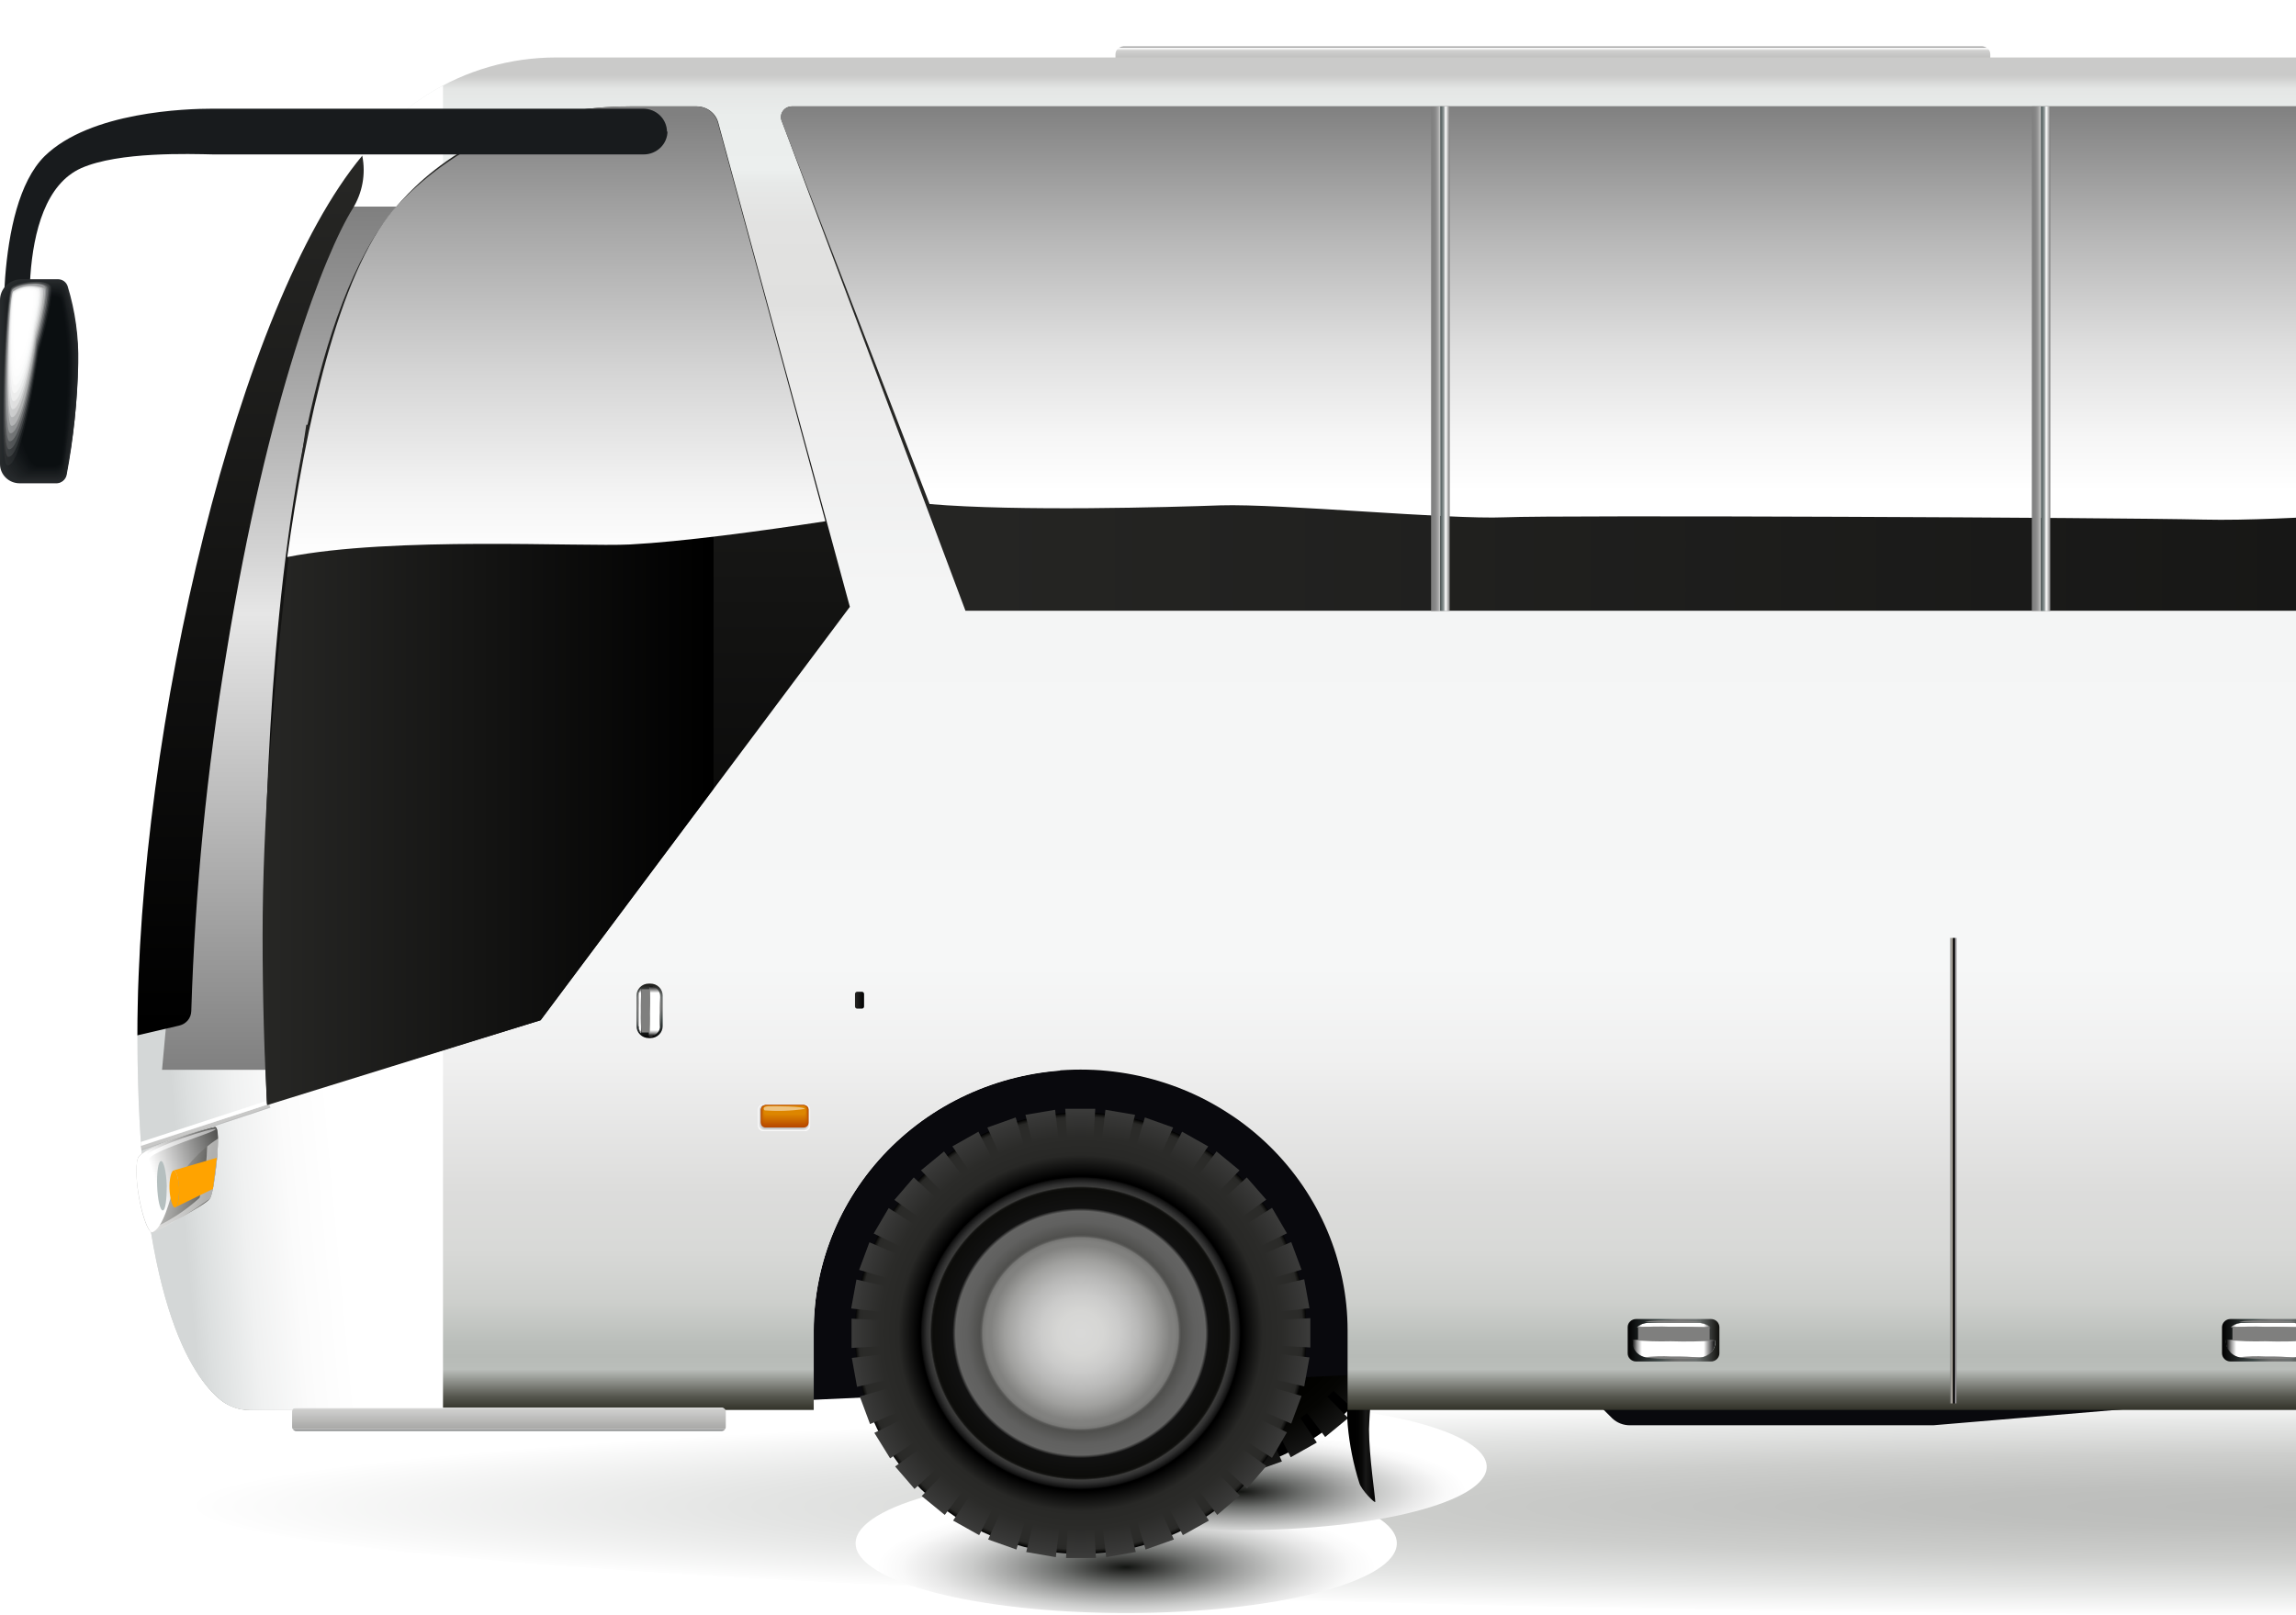 <svg width="54" height="38" viewBox="0 0 54 38" fill="none" xmlns="http://www.w3.org/2000/svg">
<g clip-path="url(#clip0_471_925)">
<path style="mix-blend-mode:multiply" d="M56.812 38C85.636 38 109.003 36.848 109.003 35.426C109.003 34.005 85.636 32.852 56.812 32.852C27.987 32.852 4.62 34.005 4.62 35.426C4.62 36.848 27.987 38 56.812 38Z" fill="url(#paint0_radial_471_925)"/>
<path style="mix-blend-mode:multiply" d="M20.123 36.308C20.123 37.214 22.972 37.949 26.486 37.949C30 37.949 32.852 37.214 32.852 36.308C32.852 35.401 30 34.666 26.486 34.666C22.972 34.666 20.123 35.401 20.123 36.308Z" fill="url(#paint1_radial_471_925)"/>
<path style="mix-blend-mode:multiply" d="M23.398 34.508C23.398 35.331 25.991 35.998 29.179 35.998C32.368 35.998 34.966 35.331 34.966 34.508C34.966 33.686 32.374 33.016 29.185 33.016C25.996 33.016 23.398 33.683 23.398 34.508Z" fill="url(#paint2_radial_471_925)"/>
<path d="M31.696 33.193C33.768 31.167 33.768 27.883 31.696 25.858C29.624 23.832 26.264 23.832 24.192 25.858C22.12 27.883 22.12 31.167 24.192 33.193C26.264 35.219 29.624 35.219 31.696 33.193Z" fill="url(#paint3_radial_471_925)"/>
<path d="M23.257 29.029L22.554 28.95L22.678 28.271L23.369 28.429C23.384 28.367 23.401 28.302 23.418 28.24L22.738 28.043L22.98 27.396L23.631 27.677C23.657 27.618 23.689 27.559 23.718 27.503L23.081 27.193L23.436 26.593L24.012 26.973C24.049 26.92 24.089 26.869 24.13 26.816L23.554 26.402L24.009 25.872L24.524 26.351L24.666 26.21L24.179 25.709L24.72 25.264L25.144 25.827L25.305 25.712L24.913 25.148L25.527 24.802L25.846 25.422C25.904 25.393 25.965 25.363 26.025 25.337L25.737 24.704L26.402 24.467L26.604 25.132C26.667 25.112 26.734 25.098 26.8 25.081L26.633 24.405L27.327 24.287L27.411 24.974C27.474 24.974 27.54 24.974 27.606 24.974L27.566 24.281H28.272L28.229 24.974C28.295 24.974 28.361 24.974 28.427 24.974L28.511 24.287L29.205 24.405L29.041 25.081C29.104 25.098 29.171 25.112 29.234 25.132L29.438 24.467L30.101 24.704L29.813 25.337C29.873 25.363 29.934 25.393 29.994 25.422L30.311 24.802L30.925 25.148L30.533 25.712L30.694 25.827L31.121 25.264L31.662 25.709L31.172 26.21L31.314 26.351L31.829 25.872L32.284 26.402L31.708 26.816C31.748 26.869 31.792 26.92 31.829 26.973L32.405 26.593L32.76 27.193L32.123 27.503C32.155 27.559 32.184 27.618 32.209 27.677L32.86 27.396L33.102 28.043L32.423 28.24C32.443 28.302 32.457 28.367 32.471 28.429L33.166 28.271L33.287 28.95L32.584 29.029C32.584 29.094 32.584 29.158 32.598 29.223L33.307 29.184V29.873L32.598 29.831C32.598 29.896 32.598 29.961 32.584 30.026L33.287 30.107L33.209 30.786L32.518 30.623C32.5 30.687 32.486 30.752 32.466 30.814L33.146 31.011L32.904 31.662L32.255 31.38L32.169 31.555L32.803 31.867L32.449 32.475L31.872 32.095C31.835 32.149 31.795 32.199 31.754 32.253L32.33 32.667L31.875 33.196L31.363 32.718C31.314 32.765 31.267 32.813 31.218 32.858L31.708 33.362L31.167 33.807L30.743 33.244L30.582 33.36L30.971 33.937L30.357 34.283L30.04 33.661C29.983 33.689 29.922 33.72 29.862 33.745L30.15 34.382L29.487 34.618L29.286 33.954L29.09 34.002L29.254 34.677L28.56 34.798L28.479 34.111L28.278 34.126L28.321 34.818H27.615L27.655 34.126L27.457 34.111L27.376 34.798L26.682 34.677L26.846 34.002L26.65 33.954L26.451 34.618L25.786 34.382L26.074 33.745C26.011 33.72 25.953 33.689 25.892 33.661L25.576 34.283L24.962 33.937L25.351 33.36L25.19 33.244L24.769 33.807L24.228 33.362L24.714 32.858C24.666 32.813 24.619 32.765 24.573 32.718L24.058 33.196L23.603 32.667L24.179 32.253C24.141 32.199 24.098 32.149 24.061 32.095L23.444 32.475L23.09 31.878L23.726 31.566C23.695 31.51 23.666 31.45 23.637 31.391L22.989 31.673L22.747 31.022L23.427 30.825C23.407 30.763 23.392 30.699 23.375 30.634L22.687 30.797L22.563 30.119L23.266 30.037C23.266 29.972 23.266 29.907 23.266 29.843L22.557 29.885V29.195L23.266 29.234C23.248 29.158 23.251 29.096 23.257 29.029Z" fill="url(#paint4_radial_471_925)"/>
<path d="M27.944 25.855C28.683 25.858 29.406 26.075 30.02 26.479C30.634 26.883 31.111 27.456 31.393 28.125C31.674 28.794 31.746 29.529 31.6 30.239C31.454 30.948 31.096 31.599 30.572 32.109C30.048 32.62 29.38 32.967 28.654 33.107C27.928 33.247 27.176 33.174 26.493 32.897C25.809 32.619 25.225 32.15 24.814 31.548C24.404 30.946 24.184 30.239 24.184 29.516C24.184 29.034 24.282 28.557 24.471 28.112C24.66 27.667 24.937 27.262 25.286 26.922C25.636 26.582 26.05 26.313 26.506 26.13C26.962 25.947 27.451 25.853 27.944 25.855Z" fill="url(#paint5_radial_471_925)"/>
<path d="M38.339 33.531H45.468L53.94 32.819V32.568H37.115L37.919 33.368C38.031 33.474 38.182 33.533 38.339 33.531Z" fill="#09090D"/>
<path d="M26.42 1.602L46.626 1.602C46.728 1.602 46.81 1.522 46.81 1.422V1.276C46.81 1.176 46.728 1.095 46.626 1.095L26.42 1.095C26.318 1.095 26.235 1.176 26.235 1.276V1.422C26.235 1.522 26.318 1.602 26.42 1.602Z" fill="url(#paint6_linear_471_925)"/>
<path d="M19.138 32.931L31.694 32.352V31.307C31.694 29.679 31.032 28.117 29.855 26.966C28.677 25.815 27.08 25.168 25.414 25.168C23.75 25.169 22.153 25.816 20.976 26.967C19.799 28.118 19.138 29.679 19.138 31.307V32.931Z" fill="#09090D"/>
<path d="M32.345 32.219C32.261 32.684 32.212 33.155 32.198 33.627C32.198 34.238 32.345 35.224 32.345 35.331C32.345 35.384 32.014 35.049 31.97 34.889C31.829 34.445 31.738 33.988 31.697 33.526C31.59 32.152 32.1 31.715 32.1 31.715L32.345 32.219Z" fill="url(#paint7_linear_471_925)"/>
<path d="M7.999 4.553C8.441 3.599 9.155 2.79 10.055 2.222C10.955 1.655 12.003 1.352 13.075 1.352H102.836C103.721 1.353 104.584 1.628 105.299 2.138C106.015 2.648 106.547 3.366 106.82 4.19C107.609 6.547 108.412 11.793 108.412 19.077V29.659C108.413 30.034 108.287 30.399 108.054 30.697C107.821 30.995 107.495 31.211 107.125 31.309L100.171 33.171H87.566V31.301C87.566 29.673 86.905 28.112 85.727 26.96C84.55 25.809 82.952 25.163 81.287 25.163C79.622 25.163 78.024 25.809 76.847 26.96C75.669 28.112 75.008 29.673 75.008 31.301V33.171H31.694V31.301C31.694 29.673 31.032 28.112 29.855 26.96C28.677 25.809 27.08 25.163 25.415 25.163C23.75 25.163 22.153 25.81 20.976 26.961C19.799 28.113 19.138 29.674 19.138 31.301V33.171H5.873C5.63 33.171 5.393 33.091 5.202 32.943C4.511 32.394 3.232 30.538 3.232 24.349C3.232 17.104 6.11 8.642 7.999 4.553Z" fill="url(#paint8_linear_471_925)"/>
<path style="mix-blend-mode:multiply" d="M10.419 2.013V33.176H5.873C5.631 33.178 5.395 33.099 5.205 32.951C4.514 32.405 3.232 30.555 3.232 24.354C3.232 17.104 6.112 8.642 7.999 4.553C8.499 3.47 9.349 2.578 10.419 2.013Z" fill="url(#paint9_linear_471_925)"/>
<path style="mix-blend-mode:hard-light" d="M3.811 25.168H7.587L9.943 4.86H7.737L4.839 13.955L3.811 25.168Z" fill="url(#paint10_linear_471_925)"/>
<path d="M8.52 3.663C8.607 4.094 8.524 4.542 8.29 4.916C7.645 5.955 6.3 9.349 5.329 15.335C4.864 18.13 4.587 20.952 4.499 23.783C4.498 23.864 4.469 23.942 4.417 24.005C4.365 24.067 4.292 24.111 4.211 24.129L3.232 24.357C3.232 17.103 5.626 7.132 8.52 3.663Z" fill="url(#paint11_linear_471_925)"/>
<path d="M18.631 2.503H101.747C102.77 2.504 103.758 2.872 104.521 3.537C105.285 4.203 105.772 5.12 105.889 6.113L106.482 11.79C106.546 12.319 106.578 12.851 106.578 13.384V13.739C106.578 13.821 106.561 13.904 106.529 13.98C106.497 14.057 106.449 14.127 106.389 14.185C106.329 14.244 106.258 14.29 106.18 14.322C106.101 14.354 106.017 14.37 105.932 14.369H22.707L18.386 2.844C18.371 2.806 18.366 2.764 18.371 2.723C18.376 2.682 18.391 2.643 18.416 2.61C18.44 2.576 18.472 2.549 18.51 2.53C18.547 2.512 18.589 2.502 18.631 2.503Z" fill="url(#paint12_linear_471_925)"/>
<path style="mix-blend-mode:soft-light" d="M18.631 2.503H101.741C102.902 2.506 104.014 2.958 104.834 3.761C105.653 4.564 106.114 5.652 106.114 6.786L106.566 12.063C106.566 12.297 103.838 11.838 103.452 11.897C102.571 12.035 97.36 12.179 96.225 12.224C95.09 12.269 87.782 12.421 85.904 12.159C83.828 11.877 80.388 12.224 79.53 12.224C78.671 12.224 66.055 12.043 65.257 12.035C64.459 12.027 58.399 12.142 57.782 12.035C57.166 11.928 53.876 12.272 51.825 12.224C49.775 12.176 36.689 12.114 35.387 12.17C34.085 12.226 30.115 11.846 28.704 11.889C27.537 11.931 23.931 12.035 21.863 11.858L18.383 2.847C18.367 2.808 18.362 2.766 18.367 2.725C18.372 2.683 18.387 2.644 18.412 2.609C18.436 2.575 18.469 2.548 18.508 2.529C18.546 2.511 18.588 2.502 18.631 2.503Z" fill="url(#paint13_linear_471_925)"/>
<path style="mix-blend-mode:hard-light" d="M47.787 2.503V14.369H48.006V2.503H47.787Z" fill="url(#paint14_linear_471_925)"/>
<path style="mix-blend-mode:soft-light" d="M48.003 2.506V14.372H48.222V2.506H48.003Z" fill="url(#paint15_linear_471_925)"/>
<path style="mix-blend-mode:hard-light" d="M33.658 2.506V14.372H33.877V2.506H33.658Z" fill="url(#paint16_linear_471_925)"/>
<path style="mix-blend-mode:soft-light" d="M33.877 2.503V14.369H34.096V2.503H33.877Z" fill="url(#paint17_linear_471_925)"/>
<path style="mix-blend-mode:hard-light" d="M3.315 26.959L6.331 25.973L6.36 26.058L3.327 27.06L3.315 26.959Z" fill="url(#paint18_linear_471_925)"/>
<path style="mix-blend-mode:multiply" d="M3.312 26.866L6.302 25.889L6.331 25.973L3.315 26.959L3.312 26.866Z" fill="url(#paint19_linear_471_925)"/>
<g style="mix-blend-mode:multiply">
<path d="M17.954 26.61H18.928C18.998 26.61 19.054 26.554 19.054 26.486V26.106C19.054 26.037 18.998 25.982 18.928 25.982H17.954C17.884 25.982 17.827 26.037 17.827 26.106V26.486C17.827 26.554 17.884 26.61 17.954 26.61Z" fill="white"/>
</g>
<g style="mix-blend-mode:multiply">
<path d="M18.925 25.985H17.963C17.894 25.985 17.839 26.039 17.839 26.106V26.48C17.839 26.547 17.894 26.601 17.963 26.601H18.925C18.993 26.601 19.049 26.547 19.049 26.48V26.106C19.049 26.039 18.993 25.985 18.925 25.985Z" fill="#F8F8F8"/>
</g>
<g style="mix-blend-mode:multiply">
<path d="M18.916 25.988H17.965C17.899 25.988 17.845 26.041 17.845 26.106V26.475C17.845 26.54 17.899 26.593 17.965 26.593H18.916C18.983 26.593 19.037 26.54 19.037 26.475V26.106C19.037 26.041 18.983 25.988 18.916 25.988Z" fill="#F1F1F1"/>
</g>
<g style="mix-blend-mode:multiply">
<path d="M18.907 25.991H17.974C17.907 25.991 17.853 26.043 17.853 26.109V26.466C17.853 26.532 17.907 26.585 17.974 26.585H18.907C18.974 26.585 19.028 26.532 19.028 26.466V26.109C19.028 26.043 18.974 25.991 18.907 25.991Z" fill="#EAEAEA"/>
</g>
<g style="mix-blend-mode:multiply">
<path d="M18.899 25.996H17.977C17.912 25.996 17.859 26.048 17.859 26.111V26.463C17.859 26.527 17.912 26.579 17.977 26.579H18.899C18.964 26.579 19.017 26.527 19.017 26.463V26.111C19.017 26.048 18.964 25.996 18.899 25.996Z" fill="#E2E2E2"/>
</g>
<g style="mix-blend-mode:multiply">
<path d="M18.893 25.999H17.983C17.919 25.999 17.868 26.049 17.868 26.111V26.458C17.868 26.52 17.919 26.57 17.983 26.57H18.893C18.957 26.57 19.008 26.52 19.008 26.458V26.111C19.008 26.049 18.957 25.999 18.893 25.999Z" fill="#DBDBDB"/>
</g>
<g style="mix-blend-mode:multiply">
<path d="M18.887 26.002H17.989C17.927 26.002 17.876 26.051 17.876 26.111V26.452C17.876 26.513 17.927 26.562 17.989 26.562H18.887C18.949 26.562 19 26.513 19 26.452V26.111C19 26.051 18.949 26.002 18.887 26.002Z" fill="#D4D4D4"/>
</g>
<g style="mix-blend-mode:multiply">
<path d="M18.876 26.007H17.994C17.932 26.007 17.882 26.056 17.882 26.117V26.447C17.882 26.507 17.932 26.556 17.994 26.556H18.876C18.938 26.556 18.988 26.507 18.988 26.447V26.117C18.988 26.056 18.938 26.007 18.876 26.007Z" fill="#CDCDCD"/>
</g>
<g style="mix-blend-mode:multiply">
<path d="M18.87 26.01H18C17.94 26.01 17.891 26.058 17.891 26.117V26.444C17.891 26.503 17.94 26.551 18 26.551H18.87C18.93 26.551 18.979 26.503 18.979 26.444V26.117C18.979 26.058 18.93 26.01 18.87 26.01Z" fill="#C6C6C6"/>
</g>
<g style="mix-blend-mode:multiply">
<path d="M18.864 26.013H18.006C17.947 26.013 17.899 26.06 17.899 26.117V26.438C17.899 26.496 17.947 26.542 18.006 26.542H18.864C18.923 26.542 18.971 26.496 18.971 26.438V26.117C18.971 26.06 18.923 26.013 18.864 26.013Z" fill="#BFBFBF"/>
</g>
<g style="mix-blend-mode:multiply">
<path d="M18.853 26.016H18.012C17.953 26.016 17.905 26.062 17.905 26.12V26.43C17.905 26.487 17.953 26.534 18.012 26.534H18.853C18.912 26.534 18.959 26.487 18.959 26.43V26.12C18.959 26.062 18.912 26.016 18.853 26.016Z" fill="#B8B8B8"/>
</g>
<g style="mix-blend-mode:multiply">
<path d="M18.847 26.021H18.017C17.96 26.021 17.914 26.067 17.914 26.123V26.427C17.914 26.483 17.96 26.528 18.017 26.528H18.847C18.904 26.528 18.951 26.483 18.951 26.427V26.123C18.951 26.067 18.904 26.021 18.847 26.021Z" fill="#B0B0B0"/>
</g>
<g style="mix-blend-mode:multiply">
<path d="M18.838 26.024H18.02C17.965 26.024 17.919 26.068 17.919 26.123V26.421C17.919 26.476 17.965 26.52 18.02 26.52H18.838C18.894 26.52 18.939 26.476 18.939 26.421V26.123C18.939 26.068 18.894 26.024 18.838 26.024Z" fill="#A9A9A9"/>
</g>
<g style="mix-blend-mode:multiply">
<path d="M18.83 26.027H18.029C17.973 26.027 17.928 26.071 17.928 26.125V26.413C17.928 26.467 17.973 26.511 18.029 26.511H18.83C18.885 26.511 18.93 26.467 18.93 26.413V26.125C18.93 26.071 18.885 26.027 18.83 26.027Z" fill="#A2A2A2"/>
</g>
<g style="mix-blend-mode:multiply">
<path d="M18.824 26.03H18.035C17.981 26.03 17.937 26.073 17.937 26.125V26.407C17.937 26.46 17.981 26.503 18.035 26.503H18.824C18.878 26.503 18.922 26.46 18.922 26.407V26.125C18.922 26.073 18.878 26.03 18.824 26.03Z" fill="#9B9B9B"/>
</g>
<g style="mix-blend-mode:multiply">
<path d="M18.815 26.035H18.038C17.985 26.035 17.942 26.077 17.942 26.128V26.404C17.942 26.456 17.985 26.497 18.038 26.497H18.815C18.868 26.497 18.91 26.456 18.91 26.404V26.128C18.91 26.077 18.868 26.035 18.815 26.035Z" fill="#949494"/>
</g>
<g style="mix-blend-mode:multiply">
<path d="M18.043 26.038H18.809C18.834 26.038 18.857 26.048 18.875 26.064C18.892 26.081 18.902 26.104 18.902 26.128V26.396C18.902 26.42 18.892 26.443 18.875 26.459C18.857 26.476 18.834 26.486 18.809 26.486H18.043C18.018 26.486 17.994 26.476 17.976 26.459C17.958 26.441 17.948 26.418 17.948 26.393V26.125C17.949 26.114 17.951 26.102 17.956 26.091C17.961 26.08 17.968 26.071 17.977 26.062C17.986 26.054 17.997 26.048 18.008 26.044C18.019 26.04 18.031 26.038 18.043 26.038Z" fill="#8D8D8D"/>
</g>
<g style="mix-blend-mode:multiply">
<path d="M18.801 26.041H18.052C18.001 26.041 17.96 26.081 17.96 26.131V26.39C17.96 26.44 18.001 26.48 18.052 26.48H18.801C18.852 26.48 18.893 26.44 18.893 26.39V26.131C18.893 26.081 18.852 26.041 18.801 26.041Z" fill="#868686"/>
</g>
<g style="mix-blend-mode:multiply">
<path d="M18.792 26.047H18.055C18.005 26.047 17.965 26.086 17.965 26.134V26.387C17.965 26.436 18.005 26.475 18.055 26.475H18.792C18.841 26.475 18.881 26.436 18.881 26.387V26.134C18.881 26.086 18.841 26.047 18.792 26.047Z" fill="#7E7E7E"/>
</g>
<g style="mix-blend-mode:multiply">
<path d="M18.789 26.05H18.061C18.013 26.05 17.974 26.087 17.974 26.134V26.382C17.974 26.428 18.013 26.466 18.061 26.466H18.789C18.837 26.466 18.876 26.428 18.876 26.382V26.134C18.876 26.087 18.837 26.05 18.789 26.05Z" fill="#777777"/>
</g>
<g style="mix-blend-mode:multiply">
<path d="M18.778 26.052H18.066C18.018 26.052 17.98 26.09 17.98 26.137V26.373C17.98 26.42 18.018 26.458 18.066 26.458H18.778C18.826 26.458 18.864 26.42 18.864 26.373V26.137C18.864 26.09 18.826 26.052 18.778 26.052Z" fill="#707070"/>
</g>
<g style="mix-blend-mode:multiply">
<path d="M18.069 26.452H18.769C18.815 26.452 18.853 26.416 18.853 26.37V26.14C18.853 26.095 18.815 26.058 18.769 26.058H18.069C18.023 26.058 17.986 26.095 17.986 26.14V26.37C17.986 26.416 18.023 26.452 18.069 26.452Z" fill="#696969"/>
</g>
<path d="M18.006 26.525H18.907C18.968 26.525 19.017 26.477 19.017 26.418V26.106C19.017 26.047 18.968 25.999 18.907 25.999H18.006C17.945 25.999 17.896 26.047 17.896 26.106V26.418C17.896 26.477 17.945 26.525 18.006 26.525Z" fill="#B74700"/>
<path d="M18.905 25.999H18.006C17.947 25.999 17.899 26.045 17.899 26.103V26.404C17.899 26.462 17.947 26.508 18.006 26.508H18.905C18.963 26.508 19.011 26.462 19.011 26.404V26.103C19.011 26.045 18.963 25.999 18.905 25.999Z" fill="#B94A00"/>
<path d="M18.902 26.002H18.009C17.95 26.002 17.902 26.048 17.902 26.106V26.39C17.902 26.448 17.95 26.494 18.009 26.494H18.902C18.96 26.494 19.008 26.448 19.008 26.39V26.106C19.008 26.048 18.96 26.002 18.902 26.002Z" fill="#BB4D00"/>
<path d="M18.902 26.002H18.009C17.951 26.002 17.905 26.047 17.905 26.103V26.379C17.905 26.435 17.951 26.48 18.009 26.48H18.902C18.959 26.48 19.005 26.435 19.005 26.379V26.103C19.005 26.047 18.959 26.002 18.902 26.002Z" fill="#BC5000"/>
<path d="M18.902 26.004H18.012C17.956 26.004 17.911 26.049 17.911 26.103V26.368C17.911 26.422 17.956 26.466 18.012 26.466H18.902C18.957 26.466 19.003 26.422 19.003 26.368V26.103C19.003 26.049 18.957 26.004 18.902 26.004Z" fill="#BE5300"/>
<path d="M18.902 26.004H18.012C17.957 26.004 17.914 26.047 17.914 26.1V26.354C17.914 26.406 17.957 26.449 18.012 26.449H18.902C18.956 26.449 19 26.406 19 26.354V26.1C19 26.047 18.956 26.004 18.902 26.004Z" fill="#C05600"/>
<path d="M18.899 26.007H18.012C17.959 26.007 17.916 26.049 17.916 26.1V26.345C17.916 26.396 17.959 26.438 18.012 26.438H18.899C18.951 26.438 18.994 26.396 18.994 26.345V26.1C18.994 26.049 18.951 26.007 18.899 26.007Z" fill="#C25900"/>
<path d="M18.896 26.007H18.015C17.962 26.007 17.919 26.049 17.919 26.1V26.328C17.919 26.38 17.962 26.421 18.015 26.421H18.896C18.948 26.421 18.991 26.38 18.991 26.328V26.1C18.991 26.049 18.948 26.007 18.896 26.007Z" fill="#C45C00"/>
<path d="M18.896 26.01H18.015C17.964 26.01 17.922 26.05 17.922 26.1V26.32C17.922 26.369 17.964 26.41 18.015 26.41H18.896C18.947 26.41 18.988 26.369 18.988 26.32V26.1C18.988 26.05 18.947 26.01 18.896 26.01Z" fill="#C55F00"/>
<path d="M18.896 26.01H18.017C17.968 26.01 17.928 26.049 17.928 26.097V26.306C17.928 26.354 17.968 26.393 18.017 26.393H18.896C18.945 26.393 18.985 26.354 18.985 26.306V26.097C18.985 26.049 18.945 26.01 18.896 26.01Z" fill="#C76200"/>
<path d="M18.896 26.013H18.017C17.97 26.013 17.931 26.051 17.931 26.097V26.294C17.931 26.341 17.97 26.379 18.017 26.379H18.896C18.944 26.379 18.982 26.341 18.982 26.294V26.097C18.982 26.051 18.944 26.013 18.896 26.013Z" fill="#C96500"/>
<path d="M18.896 26.013H18.017C17.971 26.013 17.934 26.049 17.934 26.095V26.283C17.934 26.328 17.971 26.365 18.017 26.365H18.896C18.942 26.365 18.98 26.328 18.98 26.283V26.095C18.98 26.049 18.942 26.013 18.896 26.013Z" fill="#CB6800"/>
<path d="M18.89 26.016H18.02C17.974 26.016 17.937 26.052 17.937 26.097V26.269C17.937 26.314 17.974 26.351 18.02 26.351H18.89C18.936 26.351 18.974 26.314 18.974 26.269V26.097C18.974 26.052 18.936 26.016 18.89 26.016Z" fill="#CD6B00"/>
<path d="M18.89 26.016H18.02C17.976 26.016 17.94 26.051 17.94 26.095V26.255C17.94 26.299 17.976 26.334 18.02 26.334H18.89C18.935 26.334 18.971 26.299 18.971 26.255V26.095C18.971 26.051 18.935 26.016 18.89 26.016Z" fill="#CF6E00"/>
<path d="M18.89 26.019H18.02C17.977 26.019 17.942 26.053 17.942 26.095V26.247C17.942 26.289 17.977 26.323 18.02 26.323H18.89C18.933 26.323 18.968 26.289 18.968 26.247V26.095C18.968 26.053 18.933 26.019 18.89 26.019Z" fill="#D07100"/>
<path d="M18.89 26.019H18.023C17.982 26.019 17.948 26.051 17.948 26.092V26.233C17.948 26.273 17.982 26.306 18.023 26.306H18.89C18.931 26.306 18.965 26.273 18.965 26.233V26.092C18.965 26.051 18.931 26.019 18.89 26.019Z" fill="#D27400"/>
<path d="M18.89 26.021H18.023C17.983 26.021 17.951 26.053 17.951 26.092V26.221C17.951 26.26 17.983 26.292 18.023 26.292H18.89C18.93 26.292 18.962 26.26 18.962 26.221V26.092C18.962 26.053 18.93 26.021 18.89 26.021Z" fill="#D47700"/>
<path d="M18.884 26.021H18.026C17.986 26.021 17.954 26.053 17.954 26.092V26.207C17.954 26.246 17.986 26.277 18.026 26.277H18.884C18.924 26.277 18.956 26.246 18.956 26.207V26.092C18.956 26.053 18.924 26.021 18.884 26.021Z" fill="#D67A00"/>
<path d="M18.884 26.021H18.026C17.988 26.021 17.957 26.052 17.957 26.089V26.193C17.957 26.23 17.988 26.261 18.026 26.261H18.884C18.923 26.261 18.954 26.23 18.954 26.193V26.089C18.954 26.052 18.923 26.021 18.884 26.021Z" fill="#D87D00"/>
<path d="M18.884 26.024H18.026C17.989 26.024 17.96 26.053 17.96 26.089V26.182C17.96 26.218 17.989 26.247 18.026 26.247H18.884C18.921 26.247 18.951 26.218 18.951 26.182V26.089C18.951 26.053 18.921 26.024 18.884 26.024Z" fill="#D98000"/>
<path d="M18.884 26.024H18.029C17.994 26.024 17.965 26.052 17.965 26.086V26.171C17.965 26.205 17.994 26.233 18.029 26.233H18.884C18.919 26.233 18.948 26.205 18.948 26.171V26.086C18.948 26.052 18.919 26.024 18.884 26.024Z" fill="#DB8300"/>
<path d="M18.032 26.218H18.881C18.916 26.218 18.945 26.191 18.945 26.157V26.089C18.945 26.055 18.916 26.027 18.881 26.027H18.032C17.997 26.027 17.968 26.055 17.968 26.089V26.157C17.968 26.191 17.997 26.218 18.032 26.218Z" fill="#DD8600"/>
<path opacity="0.5" d="M18.927 26.089C18.615 26.136 18.298 26.147 17.983 26.123C17.945 26.081 17.954 26.033 18.069 26.027C18.184 26.021 18.933 26.024 18.927 26.089Z" fill="white"/>
<path d="M9.269 4.925C9.586 4.55 11.265 2.503 14.837 2.503H16.384C16.499 2.503 16.611 2.539 16.702 2.607C16.794 2.674 16.86 2.77 16.891 2.878L19.988 14.276L12.714 24.002L6.279 25.973C6.279 25.973 5.493 9.408 9.269 4.925Z" fill="url(#paint20_linear_471_925)"/>
<path d="M6.282 25.999C6.216 24.813 6.176 23.487 6.176 22.012C6.176 16.568 7.204 9.993 7.204 9.993H16.782V18.554L12.714 24.002L6.282 25.999Z" fill="url(#paint21_linear_471_925)"/>
<path style="mix-blend-mode:soft-light" d="M14.82 12.809C13.668 12.868 9.229 12.615 6.755 13.105C7.19 10.008 7.95 6.479 9.258 4.925C9.955 4.156 10.813 3.541 11.773 3.124C12.734 2.706 13.775 2.494 14.826 2.503H16.373C16.488 2.503 16.599 2.539 16.691 2.607C16.782 2.674 16.849 2.77 16.88 2.878L19.412 12.263C17.862 12.499 16.036 12.745 14.82 12.809Z" fill="url(#paint22_linear_471_925)"/>
<path d="M15.537 24.143V23.425C15.537 23.298 15.431 23.194 15.301 23.194H15.258C15.127 23.194 15.022 23.298 15.022 23.425V24.143C15.022 24.271 15.127 24.374 15.258 24.374H15.301C15.431 24.374 15.537 24.271 15.537 24.143Z" fill="url(#paint23_linear_471_925)"/>
<path style="mix-blend-mode:multiply" d="M15.537 24.143V23.425C15.537 23.298 15.431 23.194 15.301 23.194H15.258C15.127 23.194 15.022 23.298 15.022 23.425V24.143C15.022 24.271 15.127 24.374 15.258 24.374H15.301C15.431 24.374 15.537 24.271 15.537 24.143Z" fill="url(#paint24_linear_471_925)"/>
<path d="M15.298 23.141H15.258C15.181 23.141 15.108 23.17 15.054 23.223C15 23.276 14.97 23.348 14.97 23.422V24.14C14.97 24.215 15 24.287 15.054 24.339C15.108 24.392 15.181 24.422 15.258 24.422H15.298C15.375 24.422 15.448 24.392 15.502 24.339C15.556 24.287 15.586 24.215 15.586 24.14V23.422C15.586 23.348 15.556 23.276 15.502 23.223C15.448 23.17 15.375 23.141 15.298 23.141ZM15.01 24.146V23.428C15.01 23.398 15.015 23.369 15.027 23.341C15.038 23.314 15.055 23.288 15.076 23.267V24.309C15.056 24.287 15.041 24.261 15.031 24.233C15.022 24.205 15.019 24.175 15.022 24.146H15.01ZM15.523 24.146C15.523 24.207 15.498 24.266 15.454 24.309C15.409 24.352 15.349 24.377 15.287 24.377H15.269C15.271 24.368 15.271 24.36 15.269 24.351V23.225C15.273 23.217 15.273 23.208 15.269 23.2H15.29C15.352 23.2 15.412 23.224 15.457 23.267C15.501 23.311 15.526 23.369 15.526 23.431L15.523 24.146Z" fill="url(#paint25_linear_471_925)"/>
<path style="mix-blend-mode:overlay" d="M15.281 23.197C15.264 23.405 15.258 23.614 15.264 23.822C15.251 24.01 15.251 24.198 15.264 24.385C15.283 24.198 15.29 24.01 15.284 23.822C15.295 23.614 15.294 23.405 15.281 23.197Z" fill="url(#paint26_radial_471_925)"/>
<path style="mix-blend-mode:overlay" d="M15.54 23.38C15.523 23.525 15.517 23.671 15.52 23.817C15.508 23.943 15.508 24.07 15.52 24.197C15.539 24.071 15.545 23.944 15.54 23.817C15.551 23.671 15.551 23.525 15.54 23.38Z" fill="url(#paint27_radial_471_925)"/>
<path style="mix-blend-mode:overlay" d="M15.091 23.245C15.074 23.432 15.067 23.62 15.071 23.808C15.065 23.975 15.072 24.143 15.091 24.309C15.11 24.145 15.116 23.979 15.111 23.814C15.115 23.624 15.108 23.434 15.091 23.245Z" fill="url(#paint28_radial_471_925)"/>
<path style="mix-blend-mode:overlay" d="M15.007 23.38C14.99 23.524 14.984 23.669 14.987 23.814C14.977 23.94 14.977 24.067 14.987 24.194C15.008 24.068 15.014 23.941 15.007 23.814C15.018 23.669 15.018 23.524 15.007 23.38Z" fill="url(#paint29_radial_471_925)"/>
<path style="mix-blend-mode:soft-light" d="M15.281 23.273H15.088V24.29H15.281V23.273Z" fill="url(#paint30_linear_471_925)"/>
<path d="M6.968 33.666H16.972C17.026 33.666 17.07 33.624 17.07 33.571V33.21C17.07 33.157 17.026 33.115 16.972 33.115H6.968C6.914 33.115 6.87 33.157 6.87 33.21V33.571C6.87 33.624 6.914 33.666 6.968 33.666Z" fill="url(#paint31_linear_471_925)"/>
<path d="M52.739 31.94H53.931C54.143 31.94 54.314 31.773 54.314 31.566V31.498C54.314 31.291 54.143 31.124 53.931 31.124H52.739C52.527 31.124 52.355 31.291 52.355 31.498V31.566C52.355 31.773 52.527 31.94 52.739 31.94Z" fill="url(#paint32_linear_471_925)"/>
<path style="mix-blend-mode:multiply" d="M52.739 31.94H53.931C54.143 31.94 54.314 31.773 54.314 31.566V31.498C54.314 31.291 54.143 31.124 53.931 31.124H52.739C52.527 31.124 52.355 31.291 52.355 31.498V31.566C52.355 31.773 52.527 31.94 52.739 31.94Z" fill="url(#paint33_linear_471_925)"/>
<path d="M54.406 31.839V31.222C54.406 31.172 54.385 31.123 54.348 31.088C54.312 31.052 54.262 31.032 54.211 31.031H52.459C52.407 31.031 52.357 31.051 52.32 31.087C52.282 31.122 52.261 31.171 52.26 31.222V31.839C52.261 31.89 52.282 31.939 52.32 31.974C52.357 32.01 52.407 32.03 52.459 32.03H54.211C54.262 32.03 54.312 32.009 54.348 31.974C54.385 31.938 54.406 31.89 54.406 31.839ZM52.739 31.121H53.928C54.027 31.122 54.121 31.159 54.193 31.225H52.465C52.539 31.157 52.637 31.12 52.739 31.121ZM52.739 31.938C52.637 31.937 52.54 31.897 52.468 31.827C52.397 31.757 52.356 31.662 52.355 31.563V31.532C52.368 31.536 52.383 31.536 52.396 31.532H54.265C54.279 31.536 54.294 31.536 54.308 31.532V31.563C54.308 31.663 54.267 31.758 54.194 31.828C54.122 31.898 54.024 31.938 53.922 31.938H52.739Z" fill="url(#paint34_linear_471_925)"/>
<path style="mix-blend-mode:overlay" d="M54.314 31.538C54.314 31.523 53.848 31.509 53.274 31.504C52.971 31.491 52.667 31.498 52.364 31.523C52.666 31.554 52.971 31.564 53.274 31.555C53.621 31.566 53.968 31.561 54.314 31.538Z" fill="url(#paint35_radial_471_925)"/>
<path style="mix-blend-mode:overlay" d="M54.006 31.946C53.767 31.918 53.526 31.907 53.286 31.912C53.075 31.9 52.864 31.907 52.655 31.932C52.864 31.962 53.075 31.973 53.286 31.963C53.526 31.975 53.767 31.969 54.006 31.946Z" fill="url(#paint36_radial_471_925)"/>
<path style="mix-blend-mode:overlay" d="M54.231 31.245C53.918 31.217 53.605 31.207 53.292 31.214C53.017 31.202 52.742 31.207 52.468 31.231C52.741 31.263 53.017 31.274 53.292 31.265C53.605 31.275 53.918 31.268 54.231 31.245Z" fill="url(#paint37_radial_471_925)"/>
<path style="mix-blend-mode:overlay" d="M54.009 31.101C53.77 31.074 53.529 31.063 53.289 31.07C53.078 31.058 52.867 31.064 52.658 31.09C52.867 31.12 53.078 31.13 53.289 31.121C53.529 31.131 53.77 31.124 54.009 31.101Z" fill="url(#paint38_radial_471_925)"/>
<path style="mix-blend-mode:soft-light" d="M54.188 31.529V31.225H52.505V31.529H54.188Z" fill="url(#paint39_linear_471_925)"/>
<path d="M46.016 22.065H45.869V33.016H46.016V22.065Z" fill="url(#paint40_linear_471_925)"/>
<path d="M38.76 31.94H39.952C40.164 31.94 40.335 31.773 40.335 31.566V31.498C40.335 31.291 40.164 31.124 39.952 31.124H38.76C38.548 31.124 38.377 31.291 38.377 31.498V31.566C38.377 31.773 38.548 31.94 38.76 31.94Z" fill="url(#paint41_linear_471_925)"/>
<path style="mix-blend-mode:multiply" d="M38.76 31.94H39.952C40.164 31.94 40.335 31.773 40.335 31.566V31.498C40.335 31.291 40.164 31.124 39.952 31.124H38.76C38.548 31.124 38.377 31.291 38.377 31.498V31.566C38.377 31.773 38.548 31.94 38.76 31.94Z" fill="url(#paint42_linear_471_925)"/>
<path d="M40.439 31.839V31.222C40.438 31.172 40.417 31.123 40.381 31.088C40.344 31.052 40.295 31.032 40.243 31.031H38.48C38.428 31.031 38.378 31.051 38.341 31.087C38.303 31.122 38.282 31.171 38.282 31.222V31.839C38.282 31.89 38.303 31.939 38.341 31.974C38.378 32.01 38.428 32.03 38.48 32.03H40.232C40.258 32.032 40.285 32.027 40.31 32.018C40.335 32.009 40.357 31.995 40.377 31.977C40.396 31.96 40.411 31.938 40.422 31.914C40.433 31.891 40.439 31.865 40.439 31.839ZM38.771 31.121H39.961C40.059 31.122 40.154 31.159 40.226 31.225H38.498C38.569 31.16 38.662 31.123 38.76 31.121H38.771ZM38.771 31.938C38.67 31.937 38.573 31.897 38.501 31.827C38.429 31.757 38.389 31.662 38.388 31.563V31.532C38.401 31.536 38.415 31.536 38.428 31.532H40.304C40.318 31.536 40.333 31.536 40.347 31.532V31.563C40.346 31.663 40.305 31.758 40.233 31.828C40.16 31.898 40.063 31.938 39.961 31.938H38.771Z" fill="url(#paint43_linear_471_925)"/>
<path style="mix-blend-mode:overlay" d="M40.335 31.538C40.335 31.523 39.869 31.509 39.295 31.504C38.992 31.491 38.688 31.498 38.385 31.523C38.688 31.554 38.992 31.564 39.295 31.555C39.642 31.566 39.989 31.561 40.335 31.538Z" fill="url(#paint44_radial_471_925)"/>
<path style="mix-blend-mode:overlay" d="M40.027 31.946C39.788 31.918 39.547 31.907 39.307 31.912C39.096 31.9 38.885 31.907 38.676 31.932C38.885 31.962 39.096 31.973 39.307 31.963C39.547 31.975 39.788 31.969 40.027 31.946Z" fill="url(#paint45_radial_471_925)"/>
<path style="mix-blend-mode:overlay" d="M40.252 31.245C39.94 31.217 39.626 31.207 39.313 31.214C39.038 31.202 38.763 31.207 38.489 31.231C38.762 31.263 39.038 31.274 39.313 31.265C39.626 31.275 39.939 31.268 40.252 31.245Z" fill="url(#paint46_radial_471_925)"/>
<path style="mix-blend-mode:overlay" d="M40.03 31.101C39.791 31.074 39.55 31.063 39.31 31.07C39.099 31.058 38.888 31.064 38.679 31.09C38.888 31.12 39.099 31.13 39.31 31.121C39.55 31.131 39.791 31.124 40.03 31.101Z" fill="url(#paint47_radial_471_925)"/>
<path style="mix-blend-mode:soft-light" d="M40.209 31.529V31.225H38.526V31.529H40.209Z" fill="url(#paint48_linear_471_925)"/>
<path d="M3.583 29C3.583 29 4.816 28.37 4.934 28.204C5.052 28.038 5.222 26.483 5.055 26.514C4.888 26.545 3.344 26.956 3.243 27.249C3.114 27.64 3.367 28.939 3.583 29Z" fill="url(#paint49_linear_471_925)"/>
<path d="M3.583 29C3.583 29 4.816 28.37 4.934 28.204C5.052 28.038 5.222 26.483 5.055 26.514C4.888 26.545 3.344 26.956 3.243 27.249C3.114 27.64 3.367 28.939 3.583 29Z" fill="url(#paint50_linear_471_925)"/>
<path d="M3.583 29C3.583 29 4.816 28.37 4.934 28.204C5.052 28.038 5.222 26.483 5.055 26.514C4.888 26.545 3.327 26.99 3.243 27.249C3.128 27.643 3.367 28.939 3.583 29Z" fill="url(#paint51_linear_471_925)"/>
<path opacity="0.52" d="M5.055 26.52C4.99 26.537 4.926 26.561 4.865 26.59C4.896 27.126 4.837 27.663 4.692 28.181C4.345 28.497 3.944 28.752 3.508 28.936C3.515 28.951 3.526 28.965 3.539 28.976C3.552 28.987 3.567 28.995 3.583 29L3.65 28.967C4.1 28.749 4.53 28.494 4.934 28.204C5.055 28.037 5.228 26.483 5.055 26.52Z" fill="white"/>
<path style="mix-blend-mode:soft-light" d="M4.093 27.93C4.327 27.466 4.684 27.071 5.127 26.787C5.127 26.621 5.101 26.506 5.055 26.52C4.882 26.553 3.344 26.967 3.243 27.255C3.114 27.629 3.376 28.908 3.569 28.992C3.84 28.922 4.01 28.156 4.093 27.93Z" fill="url(#paint52_linear_471_925)"/>
<path style="mix-blend-mode:soft-light" d="M4.214 27.97C4.214 28.181 4.177 28.406 4.116 28.409C4.056 28.412 3.995 28.189 3.987 27.975C3.978 27.761 4.024 27.539 4.087 27.536C4.151 27.533 4.205 27.753 4.214 27.97Z" fill="url(#paint53_linear_471_925)"/>
<path style="mix-blend-mode:soft-light" d="M4.087 27.534C4.151 27.534 4.205 27.753 4.214 27.967C4.223 28.181 4.177 28.404 4.116 28.406L5.009 27.97L5.098 27.238L4.087 27.534Z" fill="url(#paint54_linear_471_925)"/>
<path style="mix-blend-mode:soft-light" d="M3.923 27.891C3.923 28.215 3.892 28.477 3.828 28.477C3.765 28.477 3.707 28.22 3.696 27.899C3.684 27.578 3.724 27.317 3.788 27.314C3.851 27.311 3.912 27.57 3.923 27.891Z" fill="url(#paint55_linear_471_925)"/>
<path style="mix-blend-mode:soft-light" d="M5.075 26.562C5.075 26.635 3.701 27.027 3.508 27.249C3.315 27.472 3.546 28.939 3.508 28.902C3.471 28.866 3.22 27.444 3.39 27.213C3.56 26.982 5.067 26.5 5.075 26.562Z" fill="url(#paint56_linear_471_925)"/>
<path d="M15.687 3.103C15.687 2.958 15.628 2.819 15.523 2.717C15.419 2.614 15.276 2.557 15.128 2.557H5.009C4.37 2.557 2.129 2.627 1.054 3.669C-0.176 4.88 0.112 8.459 0.112 8.459H0.778C0.778 8.459 0.23 4.703 1.913 3.954C2.797 3.565 4.462 3.621 5.015 3.633H15.14C15.288 3.633 15.43 3.575 15.535 3.473C15.64 3.37 15.699 3.231 15.699 3.086L15.687 3.103Z" fill="#181B1D"/>
<path d="M1.342 11.37H0.461C0.338 11.37 0.221 11.322 0.135 11.237C0.048 11.152 5.91546e-06 11.037 8.2784e-06 10.917V7.062C-0 6.998 0.012 6.934 0.037 6.874C0.062 6.814 0.099 6.76 0.146 6.714C0.192 6.668 0.248 6.632 0.309 6.607C0.37 6.582 0.435 6.569 0.501 6.569H1.365C1.415 6.57 1.464 6.586 1.504 6.614C1.544 6.643 1.574 6.684 1.59 6.73C1.77 7.317 1.854 7.928 1.841 8.54C1.823 9.429 1.726 10.315 1.553 11.187C1.542 11.236 1.516 11.28 1.478 11.313C1.441 11.346 1.393 11.366 1.342 11.37Z" fill="#282B2D"/>
<path d="M1.339 11.356H0.49C0.363 11.348 0.244 11.292 0.157 11.2C0.071 11.108 0.024 10.988 0.026 10.864V7.085C0.026 6.955 0.079 6.83 0.173 6.738C0.267 6.646 0.394 6.595 0.527 6.595H1.351C1.4 6.595 1.449 6.61 1.489 6.639C1.529 6.667 1.56 6.707 1.576 6.752C1.756 7.337 1.844 7.946 1.835 8.557C1.82 9.436 1.73 10.312 1.567 11.176C1.555 11.227 1.527 11.272 1.485 11.305C1.444 11.338 1.393 11.356 1.339 11.356Z" fill="#26292B"/>
<path d="M1.334 11.32H0.516C0.385 11.301 0.266 11.237 0.18 11.138C0.095 11.04 0.049 10.914 0.052 10.785V7.107C0.052 6.978 0.104 6.854 0.198 6.763C0.291 6.671 0.418 6.62 0.55 6.62H1.345C1.395 6.62 1.443 6.635 1.483 6.663C1.523 6.692 1.552 6.732 1.567 6.778C1.743 7.356 1.828 7.957 1.82 8.56C1.807 9.429 1.719 10.296 1.558 11.151C1.546 11.2 1.517 11.243 1.476 11.274C1.435 11.304 1.385 11.321 1.334 11.32Z" fill="#24282A"/>
<path d="M1.331 11.297H0.542C0.285 11.297 0.078 10.971 0.078 10.734V7.133C0.077 7.069 0.09 7.005 0.115 6.946C0.14 6.887 0.177 6.833 0.223 6.787C0.269 6.742 0.324 6.706 0.385 6.682C0.446 6.657 0.511 6.645 0.576 6.646H1.342C1.391 6.645 1.438 6.66 1.477 6.688C1.515 6.716 1.544 6.755 1.558 6.8C1.729 7.374 1.812 7.969 1.806 8.566C1.791 9.425 1.707 10.282 1.553 11.128C1.54 11.177 1.511 11.219 1.471 11.25C1.431 11.28 1.382 11.297 1.331 11.297Z" fill="#232628"/>
<path d="M1.328 11.272H0.57C0.311 11.272 0.101 10.906 0.101 10.652V7.155C0.102 7.026 0.154 6.903 0.248 6.811C0.341 6.72 0.467 6.669 0.599 6.668H1.337C1.384 6.668 1.431 6.683 1.469 6.711C1.507 6.739 1.536 6.778 1.55 6.823C1.717 7.391 1.798 7.98 1.792 8.571C1.778 9.421 1.695 10.269 1.544 11.106C1.532 11.153 1.504 11.195 1.465 11.225C1.426 11.255 1.378 11.271 1.328 11.272Z" fill="#212426"/>
<path d="M1.322 11.246H0.596C0.337 11.246 0.127 10.841 0.127 10.588V7.178C0.127 7.049 0.179 6.926 0.272 6.835C0.365 6.744 0.491 6.693 0.622 6.693H1.331C1.38 6.691 1.429 6.706 1.47 6.735C1.51 6.763 1.539 6.804 1.553 6.851C1.712 7.414 1.791 7.996 1.786 8.58C1.774 9.416 1.696 10.25 1.553 11.075C1.541 11.125 1.512 11.17 1.469 11.202C1.427 11.233 1.375 11.249 1.322 11.246Z" fill="#1F2224"/>
<path d="M1.319 11.221H0.622C0.363 11.221 0.153 10.773 0.153 10.52V7.2C0.153 7.072 0.206 6.95 0.299 6.859C0.392 6.769 0.517 6.719 0.648 6.719H1.325C1.372 6.718 1.418 6.732 1.456 6.76C1.494 6.787 1.522 6.826 1.535 6.871C1.69 7.428 1.766 8.003 1.76 8.58C1.748 9.411 1.671 10.241 1.53 11.061C1.518 11.107 1.491 11.147 1.453 11.176C1.415 11.206 1.368 11.221 1.319 11.221Z" fill="#1D2123"/>
<path d="M1.313 11.199H0.651C0.389 11.199 0.179 10.709 0.179 10.455V7.225C0.179 7.098 0.23 6.975 0.323 6.885C0.415 6.795 0.541 6.744 0.671 6.744H1.322C1.369 6.744 1.414 6.759 1.45 6.786C1.487 6.814 1.514 6.852 1.527 6.896C1.677 7.447 1.75 8.015 1.746 8.585C1.733 9.407 1.659 10.227 1.524 11.038C1.512 11.084 1.485 11.124 1.447 11.153C1.409 11.182 1.362 11.198 1.313 11.199Z" fill="#1B1F21"/>
<path d="M1.311 11.173H0.688C0.429 11.173 0.216 10.644 0.216 10.388V7.248C0.217 7.124 0.266 7.005 0.354 6.915C0.442 6.826 0.562 6.772 0.688 6.767H1.308C1.354 6.767 1.399 6.782 1.436 6.809C1.473 6.837 1.5 6.875 1.512 6.919C1.654 7.465 1.725 8.027 1.723 8.591C1.712 9.404 1.639 10.214 1.507 11.016C1.496 11.059 1.471 11.098 1.436 11.127C1.4 11.155 1.356 11.172 1.311 11.173Z" fill="#1A1D1F"/>
<path d="M1.305 11.148H0.703C0.444 11.148 0.23 10.585 0.23 10.323V7.27C0.23 7.143 0.282 7.022 0.374 6.932C0.466 6.842 0.59 6.792 0.72 6.792H1.296C1.342 6.792 1.387 6.806 1.424 6.834C1.46 6.862 1.486 6.9 1.498 6.944C1.637 7.484 1.706 8.04 1.702 8.597C1.69 9.398 1.621 10.198 1.495 10.99C1.485 11.033 1.461 11.071 1.426 11.1C1.392 11.128 1.35 11.145 1.305 11.148Z" fill="#181B1D"/>
<path d="M1.302 11.123H0.726C0.464 11.123 0.251 10.511 0.251 10.255V7.296C0.251 7.169 0.302 7.047 0.394 6.957C0.486 6.868 0.61 6.817 0.74 6.817H1.302C1.347 6.818 1.39 6.832 1.426 6.859C1.461 6.886 1.486 6.924 1.498 6.966C1.632 7.501 1.699 8.049 1.697 8.6C1.686 9.393 1.619 10.184 1.495 10.968C1.485 11.011 1.461 11.05 1.426 11.078C1.391 11.106 1.347 11.122 1.302 11.123Z" fill="#161A1C"/>
<path d="M1.296 11.097H0.758C0.495 11.097 0.282 10.447 0.282 10.191V7.319C0.284 7.194 0.337 7.075 0.428 6.987C0.519 6.9 0.641 6.851 0.769 6.851H1.302C1.347 6.851 1.39 6.865 1.425 6.892C1.461 6.918 1.486 6.955 1.498 6.997C1.625 7.527 1.689 8.07 1.688 8.614C1.676 9.397 1.612 10.179 1.495 10.954C1.482 10.996 1.456 11.032 1.42 11.058C1.384 11.084 1.341 11.098 1.296 11.097Z" fill="#14181A"/>
<path d="M1.293 11.075H0.784C0.521 11.075 0.308 10.379 0.308 10.123V7.341C0.309 7.215 0.361 7.095 0.452 7.006C0.543 6.918 0.666 6.868 0.795 6.868H1.296C1.34 6.868 1.383 6.882 1.418 6.909C1.453 6.935 1.478 6.972 1.489 7.014C1.612 7.538 1.674 8.074 1.674 8.611C1.663 9.385 1.601 10.157 1.486 10.923C1.477 10.966 1.452 11.004 1.417 11.032C1.382 11.059 1.338 11.075 1.293 11.075Z" fill="#121618"/>
<path d="M1.288 11.049H0.812C0.547 11.049 0.334 10.315 0.334 10.058V7.363C0.334 7.238 0.385 7.118 0.476 7.029C0.567 6.94 0.69 6.89 0.818 6.89H1.29C1.334 6.89 1.377 6.905 1.411 6.931C1.446 6.958 1.47 6.995 1.481 7.037C1.597 7.556 1.656 8.085 1.656 8.617C1.648 9.381 1.588 10.144 1.478 10.9C1.468 10.943 1.444 10.981 1.41 11.008C1.375 11.035 1.332 11.05 1.288 11.049Z" fill="#101416"/>
<path d="M1.285 11.024H0.838C0.573 11.024 0.36 10.25 0.36 9.991V7.389C0.36 7.263 0.411 7.143 0.502 7.054C0.593 6.966 0.716 6.916 0.844 6.916H1.288C1.331 6.915 1.373 6.929 1.407 6.956C1.441 6.983 1.464 7.02 1.472 7.062C1.586 7.574 1.643 8.096 1.642 8.619C1.632 9.373 1.575 10.125 1.472 10.872C1.463 10.915 1.44 10.953 1.406 10.981C1.372 11.008 1.329 11.024 1.285 11.024Z" fill="#0F1215"/>
<path d="M1.282 10.999H0.864C0.599 10.999 0.386 10.182 0.386 9.926V7.414C0.386 7.289 0.437 7.17 0.527 7.082C0.617 6.993 0.739 6.944 0.867 6.944H1.282C1.325 6.944 1.366 6.958 1.4 6.984C1.434 7.01 1.457 7.046 1.466 7.087C1.572 7.594 1.626 8.11 1.627 8.628C1.619 9.374 1.564 10.118 1.463 10.858C1.454 10.898 1.431 10.934 1.398 10.96C1.365 10.985 1.324 10.999 1.282 10.999Z" fill="#0D1113"/>
<path d="M1.264 10.976H0.893C0.628 10.976 0.412 10.117 0.412 9.85V7.425C0.412 7.364 0.424 7.303 0.449 7.246C0.473 7.189 0.508 7.137 0.553 7.094C0.598 7.051 0.651 7.016 0.709 6.993C0.767 6.969 0.83 6.958 0.893 6.958H1.264C1.307 6.957 1.349 6.971 1.382 6.998C1.415 7.024 1.438 7.061 1.446 7.102C1.549 7.602 1.601 8.112 1.601 8.622C1.594 9.358 1.542 10.092 1.446 10.821C1.44 10.864 1.418 10.903 1.385 10.932C1.351 10.96 1.309 10.976 1.264 10.976Z" fill="#0B0F11"/>
<g style="mix-blend-mode:soft-light" opacity="0.05">
<path d="M0.907 8.273C0.936 8.124 0.536 11.035 0.167 10.945C-0.037 10.897 0.115 6.902 0.271 6.769C0.426 6.637 1.057 6.558 1.19 6.716C1.322 6.874 0.867 8.467 0.907 8.273Z" fill="white"/>
</g>
<g style="mix-blend-mode:soft-light" opacity="0.1">
<path d="M0.893 8.211C0.922 8.073 0.539 10.841 0.184 10.745C-0.014 10.7 0.127 6.902 0.276 6.769C0.426 6.637 1.025 6.564 1.158 6.713C1.29 6.862 0.855 8.391 0.893 8.211Z" fill="white"/>
</g>
<g style="mix-blend-mode:soft-light" opacity="0.14">
<path d="M0.881 8.149C0.91 8.022 0.541 10.647 0.202 10.568C0.011 10.523 0.141 6.924 0.282 6.795C0.423 6.665 0.997 6.592 1.123 6.736C1.25 6.879 0.847 8.318 0.881 8.149Z" fill="white"/>
</g>
<g style="mix-blend-mode:soft-light" opacity="0.19">
<path d="M0.87 8.087C0.896 7.972 0.547 10.452 0.219 10.379C0.035 10.337 0.155 6.933 0.291 6.809C0.426 6.685 0.965 6.609 1.092 6.744C1.218 6.879 0.835 8.242 0.87 8.087Z" fill="white"/>
</g>
<g style="mix-blend-mode:soft-light" opacity="0.24">
<path d="M0.855 8.025C0.881 7.921 0.55 10.261 0.239 10.191C0.06 10.151 0.17 6.944 0.297 6.812C0.423 6.679 0.936 6.617 1.057 6.741C1.178 6.865 0.824 8.166 0.855 8.025Z" fill="white"/>
</g>
<g style="mix-blend-mode:soft-light" opacity="0.29">
<path d="M0.844 7.977C0.867 7.884 0.556 10.081 0.268 10.016C0.095 9.979 0.196 6.969 0.314 6.851C0.419 6.781 0.54 6.738 0.666 6.725C0.792 6.712 0.92 6.73 1.037 6.778C1.144 6.882 0.812 8.093 0.844 7.977Z" fill="white"/>
</g>
<g style="mix-blend-mode:soft-light" opacity="0.33">
<path d="M0.832 7.901C0.853 7.82 0.544 9.872 0.274 9.813C0.109 9.779 0.196 6.966 0.308 6.848C0.407 6.782 0.521 6.74 0.64 6.726C0.759 6.713 0.879 6.729 0.991 6.772C1.106 6.882 0.804 8.017 0.832 7.901Z" fill="white"/>
</g>
<g style="mix-blend-mode:soft-light" opacity="0.38">
<path d="M0.821 7.839C0.838 7.769 0.559 9.681 0.291 9.625C0.132 9.591 0.21 6.975 0.314 6.862C0.406 6.798 0.513 6.756 0.626 6.742C0.739 6.728 0.853 6.741 0.959 6.781C1.072 6.885 0.792 7.941 0.821 7.839Z" fill="white"/>
</g>
<g style="mix-blend-mode:soft-light" opacity="0.43">
<path d="M0.806 7.78C0.824 7.718 0.562 9.487 0.311 9.436C0.158 9.405 0.225 6.986 0.311 6.876C0.396 6.813 0.497 6.772 0.602 6.758C0.708 6.743 0.816 6.755 0.916 6.792C1.034 6.885 0.781 7.865 0.806 7.78Z" fill="white"/>
</g>
<g style="mix-blend-mode:soft-light" opacity="0.48">
<path d="M0.795 7.718C0.809 7.668 0.565 9.292 0.328 9.247C0.181 9.219 0.239 6.995 0.328 6.89C0.408 6.827 0.503 6.785 0.604 6.769C0.705 6.753 0.809 6.764 0.904 6.8C1 6.888 0.772 7.791 0.795 7.718Z" fill="white"/>
</g>
<g style="mix-blend-mode:soft-light" opacity="0.52">
<path d="M0.783 7.656C0.798 7.617 0.567 9.101 0.346 9.064C0.207 9.039 0.253 7.012 0.331 6.907C0.404 6.849 0.49 6.81 0.582 6.794C0.675 6.778 0.77 6.785 0.858 6.814C0.976 6.888 0.76 7.715 0.783 7.656Z" fill="white"/>
</g>
<g style="mix-blend-mode:soft-light" opacity="0.57">
<path d="M0.769 7.594C0.769 7.566 0.57 8.907 0.363 8.87C0.23 8.847 0.268 7.017 0.337 6.916C0.402 6.859 0.482 6.821 0.567 6.804C0.653 6.787 0.741 6.793 0.824 6.82C0.925 6.89 0.749 7.639 0.769 7.594Z" fill="white"/>
</g>
<g style="mix-blend-mode:soft-light" opacity="0.62">
<path d="M0.758 7.533C0.758 7.516 0.573 8.715 0.383 8.681C0.256 8.659 0.279 7.029 0.343 6.93C0.402 6.875 0.474 6.837 0.553 6.819C0.632 6.802 0.715 6.805 0.792 6.829C0.89 6.893 0.737 7.564 0.758 7.533Z" fill="white"/>
</g>
<g style="mix-blend-mode:soft-light" opacity="0.67">
<path d="M0.746 7.47C0.746 7.47 0.579 8.521 0.4 8.493C0.279 8.473 0.294 7.04 0.349 6.944C0.4 6.891 0.466 6.853 0.538 6.835C0.61 6.816 0.686 6.818 0.758 6.84C0.853 6.893 0.732 7.49 0.746 7.47Z" fill="white"/>
</g>
<g style="mix-blend-mode:soft-light" opacity="0.71">
<path d="M0.735 7.414C0.735 7.414 0.582 8.332 0.418 8.31C0.305 8.293 0.308 7.054 0.354 6.964C0.399 6.913 0.458 6.875 0.524 6.856C0.59 6.837 0.66 6.836 0.726 6.854C0.818 6.896 0.72 7.414 0.735 7.414Z" fill="white"/>
</g>
<g style="mix-blend-mode:soft-light" opacity="0.76">
<path d="M0.72 7.347C0.72 7.366 0.585 8.135 0.432 8.115C0.326 8.101 0.32 7.059 0.36 6.969C0.397 6.92 0.448 6.883 0.506 6.862C0.564 6.841 0.628 6.837 0.688 6.851C0.781 6.896 0.712 7.341 0.72 7.347Z" fill="white"/>
</g>
<g style="mix-blend-mode:soft-light" opacity="0.81">
<path d="M0.709 7.285C0.709 7.313 0.588 7.941 0.452 7.927C0.317 7.913 0.337 7.082 0.369 6.983C0.4 6.939 0.444 6.905 0.495 6.884C0.546 6.864 0.603 6.858 0.657 6.868C0.743 6.899 0.703 7.265 0.709 7.285Z" fill="white"/>
</g>
<g style="mix-blend-mode:soft-light" opacity="0.86">
<path d="M0.688 7.223C0.688 7.265 0.582 7.749 0.464 7.738C0.346 7.727 0.34 7.079 0.366 6.997C0.389 6.954 0.425 6.918 0.471 6.896C0.516 6.874 0.567 6.867 0.616 6.876C0.709 6.899 0.688 7.189 0.688 7.223Z" fill="white"/>
</g>
<g style="mix-blend-mode:soft-light" opacity="0.9">
<path d="M0.688 7.161C0.688 7.214 0.599 7.558 0.495 7.549C0.392 7.541 0.369 7.09 0.386 7.011C0.401 6.97 0.43 6.935 0.468 6.912C0.506 6.888 0.552 6.879 0.596 6.885C0.671 6.902 0.688 7.116 0.688 7.161Z" fill="white"/>
</g>
<g style="mix-blend-mode:soft-light" opacity="0.95">
<path d="M0.671 7.099C0.671 7.164 0.596 7.364 0.507 7.361C0.418 7.358 0.377 7.102 0.386 7.026C0.393 6.987 0.415 6.952 0.447 6.928C0.479 6.904 0.519 6.893 0.559 6.896C0.637 6.902 0.668 7.04 0.671 7.099Z" fill="white"/>
</g>
<g style="mix-blend-mode:soft-light">
<path d="M0.66 7.037C0.66 7.063 0.652 7.089 0.637 7.11C0.622 7.132 0.601 7.149 0.576 7.159C0.551 7.169 0.524 7.172 0.498 7.167C0.472 7.162 0.448 7.149 0.429 7.13C0.41 7.112 0.397 7.088 0.392 7.063C0.386 7.037 0.389 7.01 0.399 6.986C0.409 6.962 0.427 6.941 0.449 6.927C0.471 6.912 0.498 6.905 0.524 6.905C0.56 6.905 0.595 6.918 0.62 6.943C0.645 6.968 0.66 7.002 0.66 7.037Z" fill="white"/>
</g>
<path d="M20.16 23.729H20.27C20.299 23.729 20.322 23.706 20.322 23.679V23.383C20.322 23.355 20.299 23.332 20.27 23.332H20.16C20.132 23.332 20.109 23.355 20.109 23.383V23.679C20.109 23.706 20.132 23.729 20.16 23.729Z" fill="url(#paint57_linear_471_925)"/>
<path d="M25.417 36.556C28.351 36.556 30.729 34.231 30.729 31.363C30.729 28.495 28.351 26.171 25.417 26.171C22.484 26.171 20.106 28.495 20.106 31.363C20.106 34.231 22.484 36.556 25.417 36.556Z" fill="url(#paint58_radial_471_925)"/>
<path d="M20.725 30.862L20.019 30.783L20.143 30.102L20.834 30.262C20.852 30.2 20.866 30.135 20.886 30.073L20.206 29.876L20.448 29.226L21.099 29.507C21.125 29.445 21.157 29.389 21.186 29.33L20.549 29.02L20.901 28.421L21.494 28.801C21.532 28.747 21.572 28.697 21.612 28.643L21.036 28.229L21.491 27.7L22.007 28.176L22.151 28.038L21.661 27.534L22.203 27.089L22.626 27.652C22.681 27.612 22.733 27.57 22.79 27.534L22.399 26.97L23.012 26.624L23.329 27.246L23.51 27.159L23.222 26.526L23.888 26.289L24.089 26.953L24.285 26.903L24.118 26.227L24.815 26.109L24.896 26.796C24.962 26.796 25.028 26.796 25.095 26.782L25.054 26.086H25.76L25.717 26.782C25.783 26.782 25.852 26.782 25.919 26.796L25.999 26.109L26.696 26.227L26.529 26.903L26.725 26.953L26.927 26.289L27.592 26.526L27.304 27.159L27.483 27.246L27.802 26.624L28.416 26.97L28.024 27.534C28.082 27.57 28.134 27.612 28.188 27.652L28.612 27.089L29.153 27.534L28.664 28.038L28.808 28.176L29.323 27.7L29.781 28.223L29.205 28.637C29.245 28.691 29.286 28.741 29.323 28.795L29.917 28.415L30.268 29.015L29.631 29.324C29.66 29.384 29.692 29.44 29.718 29.502L30.369 29.22L30.611 29.871L29.931 30.068C29.951 30.13 29.966 30.195 29.983 30.256L30.674 30.096L30.798 30.777L30.092 30.856C30.092 30.921 30.092 30.986 30.107 31.05L30.818 31.011V31.701L30.107 31.659C30.107 31.724 30.107 31.791 30.092 31.856L30.798 31.935L30.674 32.616L29.983 32.453C29.966 32.518 29.951 32.58 29.931 32.644L30.611 32.841L30.369 33.492L29.721 33.21L29.634 33.388L30.268 33.697L29.917 34.297L29.326 33.914C29.289 33.971 29.245 34.021 29.208 34.075L29.784 34.489L29.329 35.018L28.813 34.539C28.767 34.587 28.721 34.635 28.672 34.68L29.159 35.184L28.629 35.64L28.206 35.077C28.151 35.117 28.099 35.159 28.044 35.193L28.433 35.773L27.82 36.116L27.503 35.494L27.321 35.581L27.609 36.218L26.944 36.454L26.742 35.787C26.679 35.806 26.616 35.821 26.549 35.837L26.713 36.513L26.016 36.634L25.936 35.944C25.869 35.944 25.8 35.944 25.734 35.959L25.777 36.654H25.072L25.112 35.959C25.046 35.959 24.98 35.959 24.913 35.944L24.833 36.634L24.136 36.513L24.3 35.837C24.233 35.821 24.17 35.806 24.107 35.787L23.905 36.454L23.24 36.218L23.528 35.581L23.346 35.494L23.029 36.116L22.416 35.773L22.805 35.193C22.75 35.159 22.698 35.117 22.643 35.077L22.22 35.64L21.678 35.196L22.165 34.691C22.116 34.646 22.07 34.599 22.024 34.551L21.509 35.029L21.053 34.5L21.63 34.086C21.592 34.032 21.549 33.982 21.511 33.925L20.935 34.309L20.564 33.709L21.197 33.399L21.111 33.222L20.463 33.503L20.221 32.853L20.901 32.656C20.881 32.591 20.866 32.529 20.849 32.464L20.157 32.627L20.034 31.946L20.739 31.867C20.739 31.802 20.739 31.735 20.739 31.67L20.028 31.712V31.022L20.739 31.062C20.716 30.991 20.716 30.927 20.725 30.862Z" fill="url(#paint59_radial_471_925)"/>
<path d="M25.417 27.688C26.162 27.688 26.89 27.904 27.509 28.308C28.128 28.713 28.61 29.288 28.895 29.96C29.18 30.633 29.255 31.373 29.11 32.087C28.964 32.8 28.606 33.456 28.079 33.971C27.553 34.486 26.882 34.836 26.152 34.978C25.421 35.12 24.664 35.047 23.977 34.769C23.289 34.49 22.701 34.019 22.287 33.413C21.873 32.808 21.652 32.096 21.652 31.369C21.652 30.392 22.049 29.456 22.755 28.766C23.461 28.076 24.419 27.688 25.417 27.688Z" fill="url(#paint60_radial_471_925)"/>
</g>
<defs>
<radialGradient id="paint0_radial_471_925" cx="0" cy="0" r="1" gradientUnits="userSpaceOnUse" gradientTransform="translate(56.567 35.451) rotate(180) scale(52.194 2.59)">
<stop stop-color="#BABBB9"/>
<stop offset="0.22" stop-color="#BFC0BE"/>
<stop offset="0.48" stop-color="#CDCECC"/>
<stop offset="0.75" stop-color="#E4E5E4"/>
<stop offset="1" stop-color="white"/>
</radialGradient>
<radialGradient id="paint1_radial_471_925" cx="0" cy="0" r="1" gradientUnits="userSpaceOnUse" gradientTransform="translate(26.486 36.868) rotate(180) scale(6.363 1.617)">
<stop stop-color="#121411"/>
<stop offset="0.08" stop-color="#313230"/>
<stop offset="0.25" stop-color="#6E706E"/>
<stop offset="0.42" stop-color="#A2A3A2"/>
<stop offset="0.57" stop-color="#CACBCA"/>
<stop offset="0.71" stop-color="#E7E7E7"/>
<stop offset="0.83" stop-color="#F9F9F9"/>
<stop offset="0.92" stop-color="white"/>
</radialGradient>
<radialGradient id="paint2_radial_471_925" cx="0" cy="0" r="1" gradientUnits="userSpaceOnUse" gradientTransform="translate(29.179 35.095) rotate(180) scale(5.778 1.469)">
<stop stop-color="#121411"/>
<stop offset="0.08" stop-color="#313230"/>
<stop offset="0.25" stop-color="#6E706E"/>
<stop offset="0.42" stop-color="#A2A3A2"/>
<stop offset="0.57" stop-color="#CACBCA"/>
<stop offset="0.71" stop-color="#E7E7E7"/>
<stop offset="0.83" stop-color="#F9F9F9"/>
<stop offset="0.92" stop-color="white"/>
</radialGradient>
<radialGradient id="paint3_radial_471_925" cx="0" cy="0" r="1" gradientUnits="userSpaceOnUse" gradientTransform="translate(21.523 29.854) rotate(-180) scale(5.328 5.208)">
<stop offset="0.96" stop-color="#050503"/>
<stop offset="0.99" stop-color="#030302"/>
<stop offset="1"/>
</radialGradient>
<radialGradient id="paint4_radial_471_925" cx="0" cy="0" r="1" gradientUnits="userSpaceOnUse" gradientTransform="translate(27.941 29.527) rotate(180) scale(5.41 5.288)">
<stop/>
<stop offset="0.66"/>
<stop offset="0.7"/>
<stop offset="0.79" stop-color="#020200"/>
<stop offset="0.87" stop-color="#050503"/>
<stop offset="0.96" stop-color="#10100F"/>
<stop offset="1" stop-color="#161615"/>
</radialGradient>
<radialGradient id="paint5_radial_471_925" cx="0" cy="0" r="1" gradientUnits="userSpaceOnUse" gradientTransform="translate(27.941 29.527) rotate(180) scale(3.759 3.675)">
<stop offset="0.01" stop-color="#D9D9D8"/>
<stop offset="0.14" stop-color="#D6D6D4"/>
<stop offset="0.25" stop-color="#CBCBCA"/>
<stop offset="0.36" stop-color="#B9B9B8"/>
<stop offset="0.47" stop-color="#A0A09E"/>
<stop offset="0.56" stop-color="#828280"/>
<stop offset="0.59" stop-color="#80807E"/>
<stop offset="0.61" stop-color="#787876"/>
<stop offset="0.62" stop-color="#595957"/>
<stop offset="0.63" stop-color="#4F4F4D"/>
<stop offset="0.65" stop-color="#545452"/>
<stop offset="0.71" stop-color="#60605F"/>
<stop offset="0.78" stop-color="#646463"/>
<stop offset="0.8" stop-color="#111111"/>
<stop offset="0.92" stop-color="#0C0C0A"/>
<stop offset="0.93" stop-color="#131311"/>
<stop offset="0.94" stop-color="#3C3C3B"/>
<stop offset="0.96" stop-color="#303030"/>
<stop offset="0.99" stop-color="#121212"/>
<stop offset="1"/>
</radialGradient>
<linearGradient id="paint6_linear_471_925" x1="36.524" y1="1.09" x2="36.524" y2="1.656" gradientUnits="userSpaceOnUse">
<stop offset="0.01" stop-color="#6B6B6B"/>
<stop offset="0.08" stop-color="white"/>
<stop offset="0.18" stop-color="#D0D0CF"/>
<stop offset="0.9" stop-color="#A9A9A7"/>
<stop offset="0.96" stop-color="#C8C8C7"/>
<stop offset="0.99" stop-color="#7C7E7F"/>
</linearGradient>
<linearGradient id="paint7_linear_471_925" x1="31.682" y1="33.523" x2="32.345" y2="33.523" gradientUnits="userSpaceOnUse">
<stop/>
<stop offset="0.39" stop-color="#020202"/>
<stop offset="0.53" stop-color="#090908"/>
<stop offset="0.63" stop-color="#141414"/>
<stop offset="0.66" stop-color="#191918"/>
<stop offset="1"/>
</linearGradient>
<linearGradient id="paint8_linear_471_925" x1="55.824" y1="33.176" x2="55.824" y2="1.453" gradientUnits="userSpaceOnUse">
<stop stop-color="#323229"/>
<stop offset="0.01" stop-color="#56574F"/>
<stop offset="0.03" stop-color="#BABEBA"/>
<stop offset="0.04" stop-color="#B7BBB7"/>
<stop offset="0.05" stop-color="#BABEBA"/>
<stop offset="0.08" stop-color="#CDCFCC"/>
<stop offset="0.12" stop-color="#D8D9D7"/>
<stop offset="0.16" stop-color="#DCDCDB"/>
<stop offset="0.17" stop-color="#DEDEDD"/>
<stop offset="0.26" stop-color="#F0F0F0"/>
<stop offset="0.33" stop-color="#F6F7F7"/>
<stop offset="0.61" stop-color="#F4F5F5"/>
<stop offset="0.73" stop-color="#EEEEEE"/>
<stop offset="0.81" stop-color="#E3E3E2"/>
<stop offset="0.82" stop-color="#E0E0DF"/>
<stop offset="0.88" stop-color="#E2E2E1"/>
<stop offset="0.91" stop-color="#E7E9E8"/>
<stop offset="0.92" stop-color="#ECEFEE"/>
<stop offset="0.96" stop-color="#EAEDEC"/>
<stop offset="0.98" stop-color="#E4E6E5"/>
<stop offset="0.99" stop-color="#CACAC9"/>
</linearGradient>
<linearGradient id="paint9_linear_471_925" x1="3.347" y1="18.224" x2="7.018" y2="17.883" gradientUnits="userSpaceOnUse">
<stop stop-color="#D4D7D7"/>
<stop offset="0.1" stop-color="#DCDFDF"/>
<stop offset="0.39" stop-color="#F0F1F1"/>
<stop offset="0.69" stop-color="#FBFBFB"/>
<stop offset="1" stop-color="white"/>
</linearGradient>
<linearGradient id="paint10_linear_471_925" x1="6.876" y1="25.168" x2="6.876" y2="4.925" gradientUnits="userSpaceOnUse">
<stop stop-color="#808080"/>
<stop offset="0.53" stop-color="#E6E6E6"/>
<stop offset="0.6" stop-color="#D4D4D4"/>
<stop offset="0.87" stop-color="#989898"/>
<stop offset="1" stop-color="#808080"/>
</linearGradient>
<linearGradient id="paint11_linear_471_925" x1="5.893" y1="24.354" x2="5.893" y2="3.728" gradientUnits="userSpaceOnUse">
<stop offset="0.01"/>
<stop offset="1" stop-color="#272725"/>
</linearGradient>
<linearGradient id="paint12_linear_471_925" x1="106.578" y1="8.436" x2="18.377" y2="8.436" gradientUnits="userSpaceOnUse">
<stop offset="0.01"/>
<stop offset="1" stop-color="#272725"/>
</linearGradient>
<linearGradient id="paint13_linear_471_925" x1="62.477" y1="11.573" x2="62.477" y2="2.481" gradientUnits="userSpaceOnUse">
<stop stop-color="white"/>
<stop offset="0.14" stop-color="#F6F6F6"/>
<stop offset="0.37" stop-color="#DFDFDF"/>
<stop offset="0.65" stop-color="#B8B8B8"/>
<stop offset="0.98" stop-color="#838383"/>
<stop offset="1" stop-color="#808080"/>
</linearGradient>
<linearGradient id="paint14_linear_471_925" x1="47.787" y1="8.436" x2="48" y2="8.436" gradientUnits="userSpaceOnUse">
<stop stop-color="#808080"/>
<stop offset="0.29" stop-color="#838383"/>
<stop offset="0.51" stop-color="#8C8C8C"/>
<stop offset="0.7" stop-color="#9C9C9C"/>
<stop offset="0.87" stop-color="#B3B3B2"/>
<stop offset="1" stop-color="#C8C8C7"/>
</linearGradient>
<linearGradient id="paint15_linear_471_925" x1="48.006" y1="8.436" x2="48.216" y2="8.436" gradientUnits="userSpaceOnUse">
<stop stop-color="#4B5757"/>
<stop offset="0.37" stop-color="#949B9B"/>
<stop offset="0.4" stop-color="#A3A9A9"/>
<stop offset="0.52" stop-color="#E5E7E7"/>
<stop offset="0.58" stop-color="white"/>
<stop offset="1" stop-color="#808080"/>
</linearGradient>
<linearGradient id="paint16_linear_471_925" x1="33.661" y1="8.436" x2="33.871" y2="8.436" gradientUnits="userSpaceOnUse">
<stop stop-color="#808080"/>
<stop offset="0.29" stop-color="#838383"/>
<stop offset="0.51" stop-color="#8C8C8C"/>
<stop offset="0.7" stop-color="#9C9C9C"/>
<stop offset="0.87" stop-color="#B3B3B2"/>
<stop offset="1" stop-color="#C8C8C7"/>
</linearGradient>
<linearGradient id="paint17_linear_471_925" x1="33.877" y1="8.436" x2="34.09" y2="8.436" gradientUnits="userSpaceOnUse">
<stop stop-color="#4B5757"/>
<stop offset="0.37" stop-color="#949B9B"/>
<stop offset="0.4" stop-color="#A3A9A9"/>
<stop offset="0.52" stop-color="#E5E7E7"/>
<stop offset="0.58" stop-color="white"/>
<stop offset="1" stop-color="#808080"/>
</linearGradient>
<linearGradient id="paint18_linear_471_925" x1="4.96" y1="26.596" x2="4.929" y2="26.502" gradientUnits="userSpaceOnUse">
<stop stop-color="#838688"/>
<stop offset="0.39" stop-color="#9B9D9E"/>
<stop offset="1" stop-color="#C8C8C7"/>
</linearGradient>
<linearGradient id="paint19_linear_471_925" x1="4.939" y1="26.499" x2="4.912" y2="26.416" gradientUnits="userSpaceOnUse">
<stop stop-color="#4B5757"/>
<stop offset="0.15" stop-color="#949B9B"/>
<stop offset="0.2" stop-color="#9FA5A5"/>
<stop offset="0.35" stop-color="#C1C5C5"/>
<stop offset="0.51" stop-color="#DCDFDF"/>
<stop offset="0.67" stop-color="#F0F1F1"/>
<stop offset="0.83" stop-color="#FBFBFB"/>
<stop offset="1" stop-color="white"/>
</linearGradient>
<linearGradient id="paint20_linear_471_925" x1="13.1" y1="25.982" x2="13.1" y2="2.576" gradientUnits="userSpaceOnUse">
<stop offset="0.01"/>
<stop offset="1" stop-color="#272725"/>
</linearGradient>
<linearGradient id="paint21_linear_471_925" x1="16.782" y1="17.988" x2="6.173" y2="17.988" gradientUnits="userSpaceOnUse">
<stop offset="0.01"/>
<stop offset="1" stop-color="#272725"/>
</linearGradient>
<linearGradient id="paint22_linear_471_925" x1="13.086" y1="13.164" x2="13.086" y2="2.697" gradientUnits="userSpaceOnUse">
<stop stop-color="white"/>
<stop offset="0.15" stop-color="#F4F4F4"/>
<stop offset="0.42" stop-color="#D5D5D5"/>
<stop offset="0.77" stop-color="#A4A4A4"/>
<stop offset="1" stop-color="#808080"/>
</linearGradient>
<linearGradient id="paint23_linear_471_925" x1="15.022" y1="23.786" x2="15.537" y2="23.786" gradientUnits="userSpaceOnUse">
<stop/>
<stop offset="0.25" stop-color="#323232"/>
<stop offset="0.35" stop-color="#474747"/>
<stop offset="0.46" stop-color="#434343"/>
<stop offset="0.57" stop-color="#373737"/>
<stop offset="0.69" stop-color="#222222"/>
<stop offset="0.8" stop-color="#050505"/>
<stop offset="0.82"/>
<stop offset="0.87" stop-color="#030303"/>
<stop offset="0.92" stop-color="#0D0D0D"/>
<stop offset="0.96" stop-color="#1F1F1E"/>
<stop offset="0.99" stop-color="#373736"/>
<stop offset="1" stop-color="#3C3C3B"/>
</linearGradient>
<linearGradient id="paint24_linear_471_925" x1="15.278" y1="23.192" x2="15.278" y2="24.374" gradientUnits="userSpaceOnUse">
<stop/>
<stop offset="0.03" stop-color="#333333"/>
<stop offset="0.1" stop-color="#B2B2B2"/>
<stop offset="0.14" stop-color="white"/>
<stop offset="0.88" stop-color="white"/>
<stop offset="0.89" stop-color="#F2F2F2"/>
<stop offset="0.91" stop-color="#D0D0D0"/>
<stop offset="0.94" stop-color="#999999"/>
<stop offset="0.97" stop-color="#4E4E4E"/>
<stop offset="1"/>
</linearGradient>
<linearGradient id="paint25_linear_471_925" x1="15.278" y1="23.138" x2="15.278" y2="24.433" gradientUnits="userSpaceOnUse">
<stop offset="0.01" stop-color="#151512"/>
<stop offset="0.12" stop-color="#434644"/>
<stop offset="0.2" stop-color="#606563"/>
<stop offset="0.25" stop-color="#6B706F"/>
<stop offset="0.43" stop-color="#6F6F6E"/>
<stop offset="0.49" stop-color="#686A69"/>
<stop offset="0.58" stop-color="#555B5A"/>
<stop offset="0.66" stop-color="#3E4847"/>
<stop offset="0.79" stop-color="#2A3030"/>
<stop offset="1"/>
</linearGradient>
<radialGradient id="paint26_radial_471_925" cx="0" cy="0" r="1" gradientTransform="matrix(0.004 -0.611 -0.016 0 11.801 62.25)" gradientUnits="userSpaceOnUse">
<stop stop-color="white"/>
<stop offset="1" stop-color="#7F7F7E"/>
</radialGradient>
<radialGradient id="paint27_radial_471_925" cx="0" cy="0" r="1" gradientTransform="matrix(0.004 -0.424 -0.016 0 12.045 55.193)" gradientUnits="userSpaceOnUse">
<stop stop-color="white"/>
<stop offset="1" stop-color="#7F7F7E"/>
</radialGradient>
<radialGradient id="paint28_radial_471_925" cx="0" cy="0" r="1" gradientTransform="matrix(0.004 -0.552 -0.016 0 11.613 60.86)" gradientUnits="userSpaceOnUse">
<stop stop-color="white"/>
<stop offset="1" stop-color="#7F7F7E"/>
</radialGradient>
<radialGradient id="paint29_radial_471_925" cx="0" cy="0" r="1" gradientTransform="matrix(0.004 -0.424 -0.016 0 11.512 55.203)" gradientUnits="userSpaceOnUse">
<stop stop-color="white"/>
<stop offset="1" stop-color="#7F7F7E"/>
</radialGradient>
<linearGradient id="paint30_linear_471_925" x1="15.183" y1="26.981" x2="15.183" y2="25.968" gradientUnits="userSpaceOnUse">
<stop stop-color="#7F7F7E"/>
<stop offset="0.09" stop-color="#A0A09F"/>
<stop offset="0.22" stop-color="#C9C9C9"/>
<stop offset="0.34" stop-color="#E7E7E6"/>
<stop offset="0.44" stop-color="#F9F9F9"/>
<stop offset="0.51" stop-color="white"/>
<stop offset="0.58" stop-color="#FAFAF9"/>
<stop offset="0.67" stop-color="#EAEAEA"/>
<stop offset="0.78" stop-color="#D0D0D0"/>
<stop offset="0.89" stop-color="#ACACAB"/>
<stop offset="1" stop-color="#7F7F7E"/>
</linearGradient>
<linearGradient id="paint31_linear_471_925" x1="11.968" y1="33.098" x2="11.968" y2="33.652" gradientUnits="userSpaceOnUse">
<stop offset="0.01" stop-color="#6B6B6B"/>
<stop offset="0.05" stop-color="white"/>
<stop offset="0.09" stop-color="#D0D0CF"/>
<stop offset="0.9" stop-color="#A9A9A7"/>
<stop offset="0.96" stop-color="#C8C8C7"/>
<stop offset="0.99" stop-color="#7C7E7F"/>
</linearGradient>
<linearGradient id="paint32_linear_471_925" x1="53.338" y1="31.124" x2="53.338" y2="31.94" gradientUnits="userSpaceOnUse">
<stop/>
<stop offset="0.25" stop-color="#323232"/>
<stop offset="0.35" stop-color="#474747"/>
<stop offset="0.46" stop-color="#434343"/>
<stop offset="0.57" stop-color="#373737"/>
<stop offset="0.69" stop-color="#222222"/>
<stop offset="0.8" stop-color="#050505"/>
<stop offset="0.82"/>
<stop offset="0.87" stop-color="#030303"/>
<stop offset="0.92" stop-color="#0D0D0D"/>
<stop offset="0.96" stop-color="#1F1F1E"/>
<stop offset="0.99" stop-color="#373736"/>
<stop offset="1" stop-color="#3C3C3B"/>
</linearGradient>
<linearGradient id="paint33_linear_471_925" x1="54.326" y1="31.532" x2="52.361" y2="31.532" gradientUnits="userSpaceOnUse">
<stop/>
<stop offset="0.03" stop-color="#333333"/>
<stop offset="0.1" stop-color="#B2B2B2"/>
<stop offset="0.14" stop-color="white"/>
<stop offset="0.88" stop-color="white"/>
<stop offset="0.89" stop-color="#F2F2F2"/>
<stop offset="0.91" stop-color="#D0D0D0"/>
<stop offset="0.94" stop-color="#999999"/>
<stop offset="0.97" stop-color="#4E4E4E"/>
<stop offset="1"/>
</linearGradient>
<linearGradient id="paint34_linear_471_925" x1="54.406" y1="31.529" x2="52.263" y2="31.529" gradientUnits="userSpaceOnUse">
<stop offset="0.01" stop-color="#151512"/>
<stop offset="0.12" stop-color="#434644"/>
<stop offset="0.2" stop-color="#606563"/>
<stop offset="0.25" stop-color="#6B706F"/>
<stop offset="0.43" stop-color="#6F6F6E"/>
<stop offset="0.49" stop-color="#686A69"/>
<stop offset="0.58" stop-color="#555B5A"/>
<stop offset="0.66" stop-color="#3E4847"/>
<stop offset="0.79" stop-color="#2A3030"/>
<stop offset="1"/>
</linearGradient>
<radialGradient id="paint35_radial_471_925" cx="0" cy="0" r="1" gradientTransform="matrix(1 0.006 0 -0.024 54.939 32.055)" gradientUnits="userSpaceOnUse">
<stop stop-color="white"/>
<stop offset="1" stop-color="#7F7F7E"/>
</radialGradient>
<radialGradient id="paint36_radial_471_925" cx="0" cy="0" r="1" gradientTransform="matrix(0.704 0.006 0 -0.025 48.352 32.553)" gradientUnits="userSpaceOnUse">
<stop stop-color="white"/>
<stop offset="1" stop-color="#7F7F7E"/>
</radialGradient>
<radialGradient id="paint37_radial_471_925" cx="0" cy="0" r="1" gradientTransform="matrix(0.904 0.006 0 -0.024 51.495 31.785)" gradientUnits="userSpaceOnUse">
<stop stop-color="white"/>
<stop offset="1" stop-color="#7F7F7E"/>
</radialGradient>
<radialGradient id="paint38_radial_471_925" cx="0" cy="0" r="1" gradientTransform="matrix(0.695 0.006 0 -0.024 48.342 31.709)" gradientUnits="userSpaceOnUse">
<stop stop-color="white"/>
<stop offset="1" stop-color="#7F7F7E"/>
</radialGradient>
<linearGradient id="paint39_linear_471_925" x1="46.914" y1="31.377" x2="48.596" y2="31.377" gradientUnits="userSpaceOnUse">
<stop stop-color="#7F7F7E"/>
<stop offset="0.09" stop-color="#A0A09F"/>
<stop offset="0.22" stop-color="#C9C9C9"/>
<stop offset="0.34" stop-color="#E7E7E6"/>
<stop offset="0.44" stop-color="#F9F9F9"/>
<stop offset="0.51" stop-color="white"/>
<stop offset="0.58" stop-color="#FAFAF9"/>
<stop offset="0.67" stop-color="#EAEAEA"/>
<stop offset="0.78" stop-color="#D0D0D0"/>
<stop offset="0.89" stop-color="#ACACAB"/>
<stop offset="1" stop-color="#7F7F7E"/>
</linearGradient>
<linearGradient id="paint40_linear_471_925" x1="46.016" y1="27.542" x2="45.869" y2="27.542" gradientUnits="userSpaceOnUse">
<stop stop-color="#828281"/>
<stop offset="0.19" stop-color="#B3AEB5"/>
<stop offset="0.2" stop-color="#9B969C"/>
<stop offset="0.22" stop-color="#726F73"/>
<stop offset="0.25" stop-color="#4F4C4F"/>
<stop offset="0.28" stop-color="#323133"/>
<stop offset="0.3" stop-color="#1C1B1C"/>
<stop offset="0.34" stop-color="#0C0C0C"/>
<stop offset="0.37" stop-color="#030303"/>
<stop offset="0.42"/>
<stop offset="0.45" stop-color="#050505"/>
<stop offset="0.5" stop-color="#141312"/>
<stop offset="0.55" stop-color="#2C2A27"/>
<stop offset="0.6" stop-color="#4D4B46"/>
<stop offset="0.65" stop-color="#79746D"/>
<stop offset="0.71" stop-color="#ADA79C"/>
<stop offset="0.72" stop-color="#C1BAAE"/>
<stop offset="0.79" stop-color="#A8A49C"/>
<stop offset="0.86" stop-color="#93918D"/>
<stop offset="0.93" stop-color="#868684"/>
<stop offset="1" stop-color="#828281"/>
</linearGradient>
<linearGradient id="paint41_linear_471_925" x1="39.359" y1="31.124" x2="39.359" y2="31.94" gradientUnits="userSpaceOnUse">
<stop/>
<stop offset="0.25" stop-color="#323232"/>
<stop offset="0.35" stop-color="#474747"/>
<stop offset="0.46" stop-color="#434343"/>
<stop offset="0.57" stop-color="#373737"/>
<stop offset="0.69" stop-color="#222222"/>
<stop offset="0.8" stop-color="#050505"/>
<stop offset="0.82"/>
<stop offset="0.87" stop-color="#030303"/>
<stop offset="0.92" stop-color="#0D0D0D"/>
<stop offset="0.96" stop-color="#1F1F1E"/>
<stop offset="0.99" stop-color="#373736"/>
<stop offset="1" stop-color="#3C3C3B"/>
</linearGradient>
<linearGradient id="paint42_linear_471_925" x1="40.347" y1="31.532" x2="38.382" y2="31.532" gradientUnits="userSpaceOnUse">
<stop/>
<stop offset="0.03" stop-color="#333333"/>
<stop offset="0.1" stop-color="#B2B2B2"/>
<stop offset="0.14" stop-color="white"/>
<stop offset="0.88" stop-color="white"/>
<stop offset="0.89" stop-color="#F2F2F2"/>
<stop offset="0.91" stop-color="#D0D0D0"/>
<stop offset="0.94" stop-color="#999999"/>
<stop offset="0.97" stop-color="#4E4E4E"/>
<stop offset="1"/>
</linearGradient>
<linearGradient id="paint43_linear_471_925" x1="40.427" y1="31.529" x2="38.284" y2="31.529" gradientUnits="userSpaceOnUse">
<stop offset="0.01" stop-color="#151512"/>
<stop offset="0.12" stop-color="#434644"/>
<stop offset="0.2" stop-color="#606563"/>
<stop offset="0.25" stop-color="#6B706F"/>
<stop offset="0.43" stop-color="#6F6F6E"/>
<stop offset="0.49" stop-color="#686A69"/>
<stop offset="0.58" stop-color="#555B5A"/>
<stop offset="0.66" stop-color="#3E4847"/>
<stop offset="0.79" stop-color="#2A3030"/>
<stop offset="1"/>
</linearGradient>
<radialGradient id="paint44_radial_471_925" cx="0" cy="0" r="1" gradientTransform="matrix(1 0.006 0 -0.024 40.985 32.058)" gradientUnits="userSpaceOnUse">
<stop stop-color="white"/>
<stop offset="1" stop-color="#7F7F7E"/>
</radialGradient>
<radialGradient id="paint45_radial_471_925" cx="0" cy="0" r="1" gradientTransform="matrix(0.704 0.006 0 -0.025 34.36 32.557)" gradientUnits="userSpaceOnUse">
<stop stop-color="white"/>
<stop offset="1" stop-color="#7F7F7E"/>
</radialGradient>
<radialGradient id="paint46_radial_471_925" cx="0" cy="0" r="1" gradientTransform="matrix(0.904 0.006 0 -0.024 37.517 31.788)" gradientUnits="userSpaceOnUse">
<stop stop-color="white"/>
<stop offset="1" stop-color="#7F7F7E"/>
</radialGradient>
<radialGradient id="paint47_radial_471_925" cx="0" cy="0" r="1" gradientTransform="matrix(0.695 0.006 0 -0.024 34.35 31.713)" gradientUnits="userSpaceOnUse">
<stop stop-color="white"/>
<stop offset="1" stop-color="#7F7F7E"/>
</radialGradient>
<linearGradient id="paint48_linear_471_925" x1="32.904" y1="31.377" x2="34.585" y2="31.377" gradientUnits="userSpaceOnUse">
<stop stop-color="#7F7F7E"/>
<stop offset="0.09" stop-color="#A0A09F"/>
<stop offset="0.22" stop-color="#C9C9C9"/>
<stop offset="0.34" stop-color="#E7E7E6"/>
<stop offset="0.44" stop-color="#F9F9F9"/>
<stop offset="0.51" stop-color="white"/>
<stop offset="0.58" stop-color="#FAFAF9"/>
<stop offset="0.67" stop-color="#EAEAEA"/>
<stop offset="0.78" stop-color="#D0D0D0"/>
<stop offset="0.89" stop-color="#ACACAB"/>
<stop offset="1" stop-color="#7F7F7E"/>
</linearGradient>
<linearGradient id="paint49_linear_471_925" x1="3.191" y1="26.492" x2="5.349" y2="25.79" gradientUnits="userSpaceOnUse">
<stop offset="0.01" stop-color="#D9D9D8"/>
<stop offset="0.24" stop-color="#D6D6D4"/>
<stop offset="0.44" stop-color="#CBCBCA"/>
<stop offset="0.64" stop-color="#B9B9B8"/>
<stop offset="0.83" stop-color="#A0A09E"/>
<stop offset="1" stop-color="#828280"/>
</linearGradient>
<linearGradient id="paint50_linear_471_925" x1="3.191" y1="26.492" x2="5.349" y2="25.79" gradientUnits="userSpaceOnUse">
<stop offset="0.01" stop-color="#D9D9D8"/>
<stop offset="0.24" stop-color="#D6D6D4"/>
<stop offset="0.44" stop-color="#CBCBCA"/>
<stop offset="0.64" stop-color="#B9B9B8"/>
<stop offset="0.83" stop-color="#A0A09E"/>
<stop offset="1" stop-color="#828280"/>
</linearGradient>
<linearGradient id="paint51_linear_471_925" x1="2.737" y1="26.059" x2="5.111" y2="26.421" gradientUnits="userSpaceOnUse">
<stop offset="0.01" stop-color="#D9D9D8"/>
<stop offset="0.2" stop-color="#D6D6D4"/>
<stop offset="0.37" stop-color="#CBCBCA"/>
<stop offset="0.54" stop-color="#B9B9B7"/>
<stop offset="0.7" stop-color="#A0A09E"/>
<stop offset="0.85" stop-color="#80807D"/>
<stop offset="1" stop-color="#5A5A57"/>
</linearGradient>
<linearGradient id="paint52_linear_471_925" x1="3.217" y1="26.434" x2="5.372" y2="25.733" gradientUnits="userSpaceOnUse">
<stop stop-color="white"/>
<stop offset="1" stop-color="#1D1D1B"/>
</linearGradient>
<linearGradient id="paint53_linear_471_925" x1="-1.245" y1="26.652" x2="-1.017" y2="26.645" gradientUnits="userSpaceOnUse">
<stop stop-color="#C30000"/>
<stop offset="1" stop-color="#FFA300"/>
</linearGradient>
<linearGradient id="paint54_linear_471_925" x1="-1.137" y1="26.512" x2="-0.109" y2="26.477" gradientUnits="userSpaceOnUse">
<stop stop-color="#C30000"/>
<stop offset="1" stop-color="#FFA300"/>
</linearGradient>
<linearGradient id="paint55_linear_471_925" x1="-1.602" y1="26.613" x2="-2.17" y2="26.048" gradientUnits="userSpaceOnUse">
<stop stop-color="#B5BFBF"/>
<stop offset="1" stop-color="white"/>
</linearGradient>
<linearGradient id="paint56_linear_471_925" x1="5.445" y1="25.559" x2="3.355" y2="26.239" gradientUnits="userSpaceOnUse">
<stop stop-color="#878787"/>
<stop offset="1" stop-color="white"/>
</linearGradient>
<linearGradient id="paint57_linear_471_925" x1="20.322" y1="23.529" x2="20.109" y2="23.529" gradientUnits="userSpaceOnUse">
<stop offset="0.01"/>
<stop offset="1" stop-color="#272725"/>
</linearGradient>
<radialGradient id="paint58_radial_471_925" cx="0" cy="0" r="1" gradientUnits="userSpaceOnUse" gradientTransform="translate(25.417 31.363) rotate(180) scale(5.312 5.192)">
<stop offset="0.96" stop-color="#2B2B29"/>
<stop offset="0.98" stop-color="#292927"/>
<stop offset="0.99" stop-color="#171715"/>
<stop offset="1"/>
</radialGradient>
<radialGradient id="paint59_radial_471_925" cx="0" cy="0" r="1" gradientUnits="userSpaceOnUse" gradientTransform="translate(25.414 31.363) rotate(180) scale(5.415 5.294)">
<stop/>
<stop offset="0.66"/>
<stop offset="0.7"/>
<stop offset="0.79" stop-color="#282826"/>
<stop offset="0.87" stop-color="#2B2B29"/>
<stop offset="0.96" stop-color="#363635"/>
<stop offset="1" stop-color="#3C3C3B"/>
</radialGradient>
<radialGradient id="paint60_radial_471_925" cx="0" cy="0" r="1" gradientUnits="userSpaceOnUse" gradientTransform="translate(25.414 31.363) rotate(180) scale(3.765 3.68)">
<stop offset="0.01" stop-color="#D9D9D8"/>
<stop offset="0.14" stop-color="#D6D6D4"/>
<stop offset="0.25" stop-color="#CBCBCA"/>
<stop offset="0.36" stop-color="#B9B9B8"/>
<stop offset="0.47" stop-color="#A0A09E"/>
<stop offset="0.56" stop-color="#828280"/>
<stop offset="0.59" stop-color="#80807E"/>
<stop offset="0.61" stop-color="#787876"/>
<stop offset="0.62" stop-color="#595957"/>
<stop offset="0.63" stop-color="#4F4F4D"/>
<stop offset="0.65" stop-color="#545452"/>
<stop offset="0.71" stop-color="#60605F"/>
<stop offset="0.78" stop-color="#646463"/>
<stop offset="0.8" stop-color="#111111"/>
<stop offset="0.92" stop-color="#0C0C0A"/>
<stop offset="0.93" stop-color="#131311"/>
<stop offset="0.94" stop-color="#3C3C3B"/>
<stop offset="0.96" stop-color="#303030"/>
<stop offset="0.99" stop-color="#121212"/>
<stop offset="1"/>
</radialGradient>
<clipPath id="clip0_471_925">
<rect width="109" height="38" fill="white"/>
</clipPath>
</defs>
</svg>

